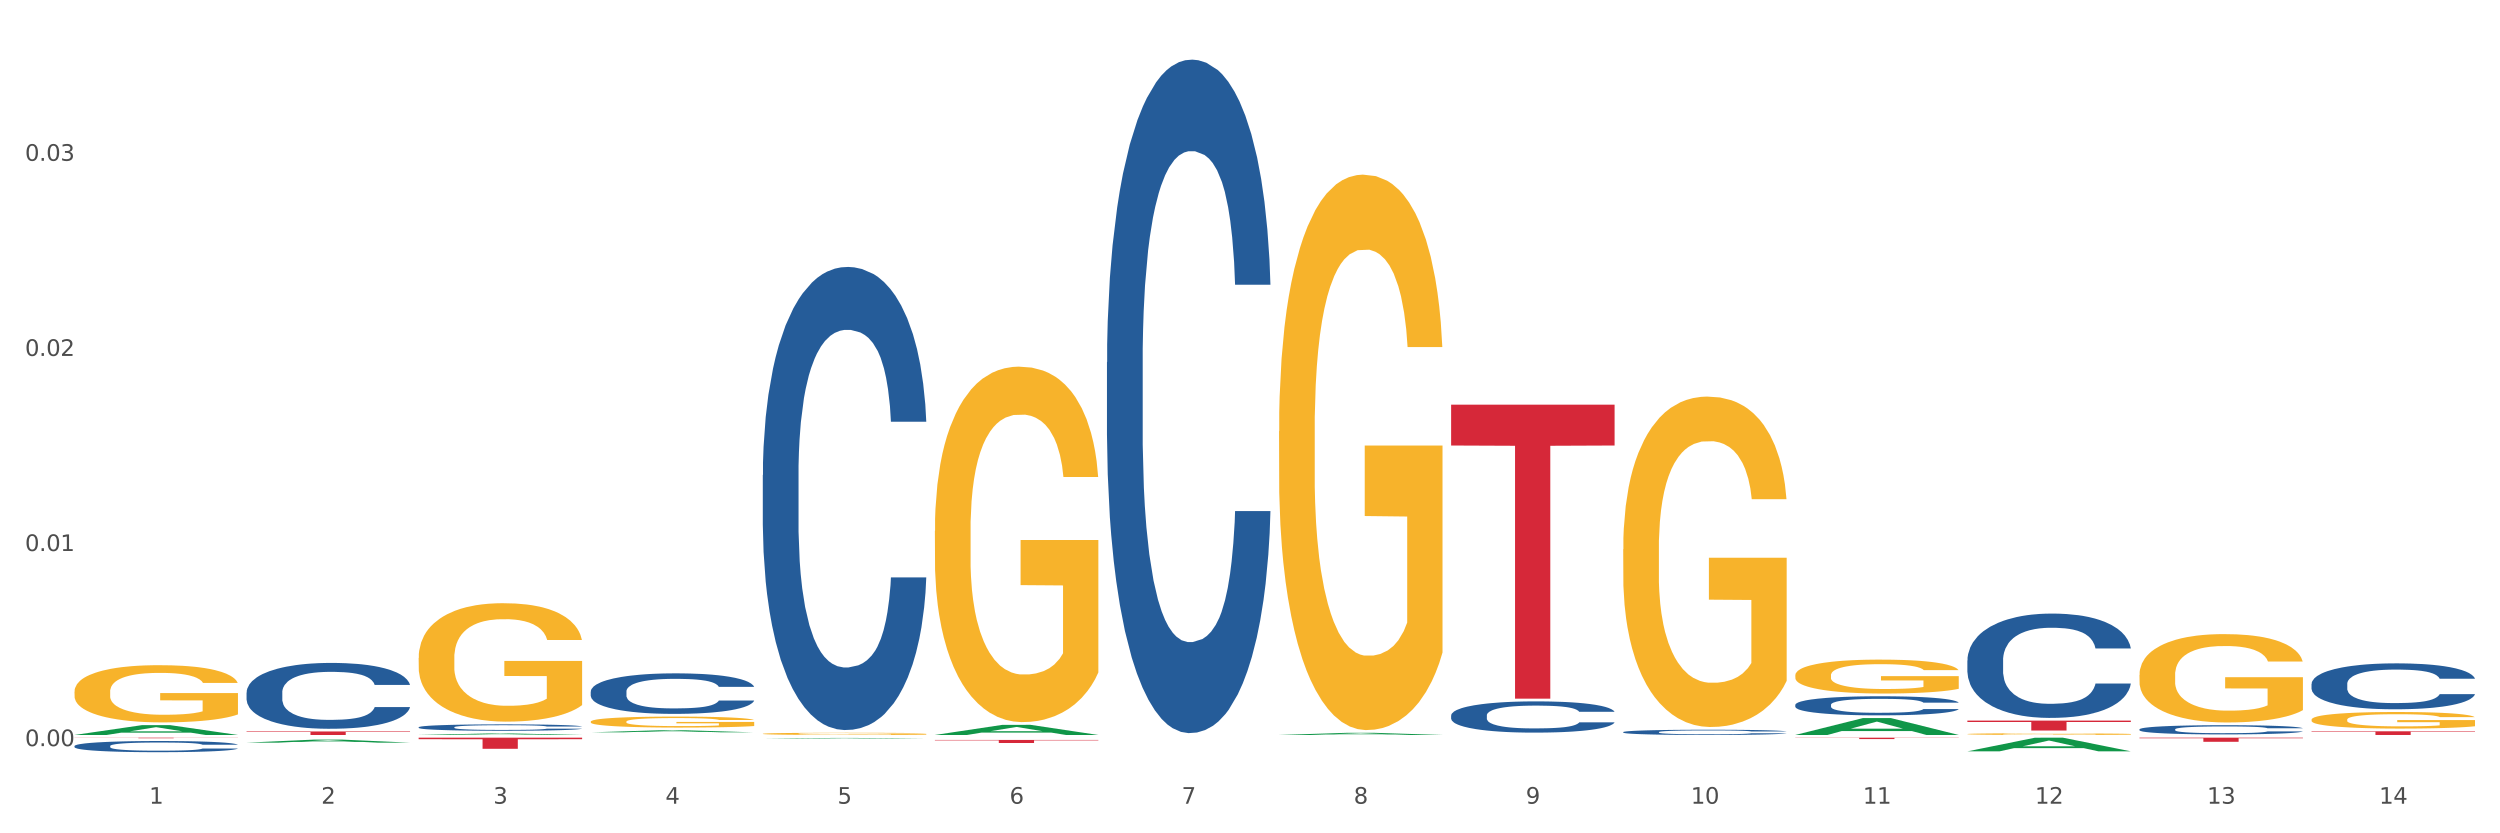 <?xml version="1.0" encoding="utf-8" standalone="no"?>
<!DOCTYPE svg PUBLIC "-//W3C//DTD SVG 1.1//EN"
  "http://www.w3.org/Graphics/SVG/1.1/DTD/svg11.dtd">
<svg xmlns:xlink="http://www.w3.org/1999/xlink" width="1080pt" height="360pt" viewBox="0 0 1080 360" xmlns="http://www.w3.org/2000/svg" version="1.1">
 <rect x="0" y="0" width="1080" height="360" fill="#333333" stroke="none"/>
 <defs>
  <style type="text/css">*{stroke-linejoin: round; stroke-linecap: butt}</style>
 </defs>
 <g id="figure_1">
  <g id="patch_1">
   <path d="M 0 360 
L 1080 360 
L 1080 0 
L 0 0 
z
" style="fill: #ffffff; stroke: #ffffff; stroke-linejoin: miter"/>
  </g>
  <g id="axes_1">
   <g id="matplotlib.axis_1">
    <g id="xtick_1">
     <g id="text_1">
      <!-- 1 -->
      <g style="fill: #4d4d4d" transform="translate(64.432 347.204) scale(0.096 -0.096)">
       <defs>
        <path id="DejaVuSans-31" d="M 794 531 
L 1825 531 
L 1825 4091 
L 703 3866 
L 703 4441 
L 1819 4666 
L 2450 4666 
L 2450 531 
L 3481 531 
L 3481 0 
L 794 0 
L 794 531 
z
" transform="scale(0.016)"/>
       </defs>
       <use xlink:href="#DejaVuSans-31"/>
      </g>
     </g>
    </g>
    <g id="xtick_2">
     <g id="text_2">
      <!-- 2 -->
      <g style="fill: #4d4d4d" transform="translate(138.771 347.204) scale(0.096 -0.096)">
       <defs>
        <path id="DejaVuSans-32" d="M 1228 531 
L 3431 531 
L 3431 0 
L 469 0 
L 469 531 
Q 828 903 1448 1529 
Q 2069 2156 2228 2338 
Q 2531 2678 2651 2914 
Q 2772 3150 2772 3378 
Q 2772 3750 2511 3984 
Q 2250 4219 1831 4219 
Q 1534 4219 1204 4116 
Q 875 4013 500 3803 
L 500 4441 
Q 881 4594 1212 4672 
Q 1544 4750 1819 4750 
Q 2544 4750 2975 4387 
Q 3406 4025 3406 3419 
Q 3406 3131 3298 2873 
Q 3191 2616 2906 2266 
Q 2828 2175 2409 1742 
Q 1991 1309 1228 531 
z
" transform="scale(0.016)"/>
       </defs>
       <use xlink:href="#DejaVuSans-32"/>
      </g>
     </g>
    </g>
    <g id="xtick_3">
     <g id="text_3">
      <!-- 3 -->
      <g style="fill: #4d4d4d" transform="translate(213.109 347.204) scale(0.096 -0.096)">
       <defs>
        <path id="DejaVuSans-33" d="M 2597 2516 
Q 3050 2419 3304 2112 
Q 3559 1806 3559 1356 
Q 3559 666 3084 287 
Q 2609 -91 1734 -91 
Q 1441 -91 1130 -33 
Q 819 25 488 141 
L 488 750 
Q 750 597 1062 519 
Q 1375 441 1716 441 
Q 2309 441 2620 675 
Q 2931 909 2931 1356 
Q 2931 1769 2642 2001 
Q 2353 2234 1838 2234 
L 1294 2234 
L 1294 2753 
L 1863 2753 
Q 2328 2753 2575 2939 
Q 2822 3125 2822 3475 
Q 2822 3834 2567 4026 
Q 2313 4219 1838 4219 
Q 1578 4219 1281 4162 
Q 984 4106 628 3988 
L 628 4550 
Q 988 4650 1302 4700 
Q 1616 4750 1894 4750 
Q 2613 4750 3031 4423 
Q 3450 4097 3450 3541 
Q 3450 3153 3228 2886 
Q 3006 2619 2597 2516 
z
" transform="scale(0.016)"/>
       </defs>
       <use xlink:href="#DejaVuSans-33"/>
      </g>
     </g>
    </g>
    <g id="xtick_4">
     <g id="text_4">
      <!-- 4 -->
      <g style="fill: #4d4d4d" transform="translate(287.448 347.204) scale(0.096 -0.096)">
       <defs>
        <path id="DejaVuSans-34" d="M 2419 4116 
L 825 1625 
L 2419 1625 
L 2419 4116 
z
M 2253 4666 
L 3047 4666 
L 3047 1625 
L 3713 1625 
L 3713 1100 
L 3047 1100 
L 3047 0 
L 2419 0 
L 2419 1100 
L 313 1100 
L 313 1709 
L 2253 4666 
z
" transform="scale(0.016)"/>
       </defs>
       <use xlink:href="#DejaVuSans-34"/>
      </g>
     </g>
    </g>
    <g id="xtick_5">
     <g id="text_5">
      <!-- 5 -->
      <g style="fill: #4d4d4d" transform="translate(361.787 347.204) scale(0.096 -0.096)">
       <defs>
        <path id="DejaVuSans-35" d="M 691 4666 
L 3169 4666 
L 3169 4134 
L 1269 4134 
L 1269 2991 
Q 1406 3038 1543 3061 
Q 1681 3084 1819 3084 
Q 2600 3084 3056 2656 
Q 3513 2228 3513 1497 
Q 3513 744 3044 326 
Q 2575 -91 1722 -91 
Q 1428 -91 1123 -41 
Q 819 9 494 109 
L 494 744 
Q 775 591 1075 516 
Q 1375 441 1709 441 
Q 2250 441 2565 725 
Q 2881 1009 2881 1497 
Q 2881 1984 2565 2268 
Q 2250 2553 1709 2553 
Q 1456 2553 1204 2497 
Q 953 2441 691 2322 
L 691 4666 
z
" transform="scale(0.016)"/>
       </defs>
       <use xlink:href="#DejaVuSans-35"/>
      </g>
     </g>
    </g>
    <g id="xtick_6">
     <g id="text_6">
      <!-- 6 -->
      <g style="fill: #4d4d4d" transform="translate(436.125 347.204) scale(0.096 -0.096)">
       <defs>
        <path id="DejaVuSans-36" d="M 2113 2584 
Q 1688 2584 1439 2293 
Q 1191 2003 1191 1497 
Q 1191 994 1439 701 
Q 1688 409 2113 409 
Q 2538 409 2786 701 
Q 3034 994 3034 1497 
Q 3034 2003 2786 2293 
Q 2538 2584 2113 2584 
z
M 3366 4563 
L 3366 3988 
Q 3128 4100 2886 4159 
Q 2644 4219 2406 4219 
Q 1781 4219 1451 3797 
Q 1122 3375 1075 2522 
Q 1259 2794 1537 2939 
Q 1816 3084 2150 3084 
Q 2853 3084 3261 2657 
Q 3669 2231 3669 1497 
Q 3669 778 3244 343 
Q 2819 -91 2113 -91 
Q 1303 -91 875 529 
Q 447 1150 447 2328 
Q 447 3434 972 4092 
Q 1497 4750 2381 4750 
Q 2619 4750 2861 4703 
Q 3103 4656 3366 4563 
z
" transform="scale(0.016)"/>
       </defs>
       <use xlink:href="#DejaVuSans-36"/>
      </g>
     </g>
    </g>
    <g id="xtick_7">
     <g id="text_7">
      <!-- 7 -->
      <g style="fill: #4d4d4d" transform="translate(510.464 347.204) scale(0.096 -0.096)">
       <defs>
        <path id="DejaVuSans-37" d="M 525 4666 
L 3525 4666 
L 3525 4397 
L 1831 0 
L 1172 0 
L 2766 4134 
L 525 4134 
L 525 4666 
z
" transform="scale(0.016)"/>
       </defs>
       <use xlink:href="#DejaVuSans-37"/>
      </g>
     </g>
    </g>
    <g id="xtick_8">
     <g id="text_8">
      <!-- 8 -->
      <g style="fill: #4d4d4d" transform="translate(584.803 347.204) scale(0.096 -0.096)">
       <defs>
        <path id="DejaVuSans-38" d="M 2034 2216 
Q 1584 2216 1326 1975 
Q 1069 1734 1069 1313 
Q 1069 891 1326 650 
Q 1584 409 2034 409 
Q 2484 409 2743 651 
Q 3003 894 3003 1313 
Q 3003 1734 2745 1975 
Q 2488 2216 2034 2216 
z
M 1403 2484 
Q 997 2584 770 2862 
Q 544 3141 544 3541 
Q 544 4100 942 4425 
Q 1341 4750 2034 4750 
Q 2731 4750 3128 4425 
Q 3525 4100 3525 3541 
Q 3525 3141 3298 2862 
Q 3072 2584 2669 2484 
Q 3125 2378 3379 2068 
Q 3634 1759 3634 1313 
Q 3634 634 3220 271 
Q 2806 -91 2034 -91 
Q 1263 -91 848 271 
Q 434 634 434 1313 
Q 434 1759 690 2068 
Q 947 2378 1403 2484 
z
M 1172 3481 
Q 1172 3119 1398 2916 
Q 1625 2713 2034 2713 
Q 2441 2713 2670 2916 
Q 2900 3119 2900 3481 
Q 2900 3844 2670 4047 
Q 2441 4250 2034 4250 
Q 1625 4250 1398 4047 
Q 1172 3844 1172 3481 
z
" transform="scale(0.016)"/>
       </defs>
       <use xlink:href="#DejaVuSans-38"/>
      </g>
     </g>
    </g>
    <g id="xtick_9">
     <g id="text_9">
      <!-- 9 -->
      <g style="fill: #4d4d4d" transform="translate(659.142 347.204) scale(0.096 -0.096)">
       <defs>
        <path id="DejaVuSans-39" d="M 703 97 
L 703 672 
Q 941 559 1184 500 
Q 1428 441 1663 441 
Q 2288 441 2617 861 
Q 2947 1281 2994 2138 
Q 2813 1869 2534 1725 
Q 2256 1581 1919 1581 
Q 1219 1581 811 2004 
Q 403 2428 403 3163 
Q 403 3881 828 4315 
Q 1253 4750 1959 4750 
Q 2769 4750 3195 4129 
Q 3622 3509 3622 2328 
Q 3622 1225 3098 567 
Q 2575 -91 1691 -91 
Q 1453 -91 1209 -44 
Q 966 3 703 97 
z
M 1959 2075 
Q 2384 2075 2632 2365 
Q 2881 2656 2881 3163 
Q 2881 3666 2632 3958 
Q 2384 4250 1959 4250 
Q 1534 4250 1286 3958 
Q 1038 3666 1038 3163 
Q 1038 2656 1286 2365 
Q 1534 2075 1959 2075 
z
" transform="scale(0.016)"/>
       </defs>
       <use xlink:href="#DejaVuSans-39"/>
      </g>
     </g>
    </g>
    <g id="xtick_10">
     <g id="text_10">
      <!-- 10 -->
      <g style="fill: #4d4d4d" transform="translate(730.426 347.204) scale(0.096 -0.096)">
       <defs>
        <path id="DejaVuSans-30" d="M 2034 4250 
Q 1547 4250 1301 3770 
Q 1056 3291 1056 2328 
Q 1056 1369 1301 889 
Q 1547 409 2034 409 
Q 2525 409 2770 889 
Q 3016 1369 3016 2328 
Q 3016 3291 2770 3770 
Q 2525 4250 2034 4250 
z
M 2034 4750 
Q 2819 4750 3233 4129 
Q 3647 3509 3647 2328 
Q 3647 1150 3233 529 
Q 2819 -91 2034 -91 
Q 1250 -91 836 529 
Q 422 1150 422 2328 
Q 422 3509 836 4129 
Q 1250 4750 2034 4750 
z
" transform="scale(0.016)"/>
       </defs>
       <use xlink:href="#DejaVuSans-31"/>
       <use xlink:href="#DejaVuSans-30" transform="translate(63.623 0)"/>
      </g>
     </g>
    </g>
    <g id="xtick_11">
     <g id="text_11">
      <!-- 11 -->
      <g style="fill: #4d4d4d" transform="translate(804.765 347.204) scale(0.096 -0.096)">
       <use xlink:href="#DejaVuSans-31"/>
       <use xlink:href="#DejaVuSans-31" transform="translate(63.623 0)"/>
      </g>
     </g>
    </g>
    <g id="xtick_12">
     <g id="text_12">
      <!-- 12 -->
      <g style="fill: #4d4d4d" transform="translate(879.104 347.204) scale(0.096 -0.096)">
       <use xlink:href="#DejaVuSans-31"/>
       <use xlink:href="#DejaVuSans-32" transform="translate(63.623 0)"/>
      </g>
     </g>
    </g>
    <g id="xtick_13">
     <g id="text_13">
      <!-- 13 -->
      <g style="fill: #4d4d4d" transform="translate(953.442 347.204) scale(0.096 -0.096)">
       <use xlink:href="#DejaVuSans-31"/>
       <use xlink:href="#DejaVuSans-33" transform="translate(63.623 0)"/>
      </g>
     </g>
    </g>
    <g id="xtick_14">
     <g id="text_14">
      <!-- 14 -->
      <g style="fill: #4d4d4d" transform="translate(1027.781 347.204) scale(0.096 -0.096)">
       <use xlink:href="#DejaVuSans-31"/>
       <use xlink:href="#DejaVuSans-34" transform="translate(63.623 0)"/>
      </g>
     </g>
    </g>
    <g id="xtick_15"/>
    <g id="xtick_16"/>
    <g id="xtick_17"/>
    <g id="xtick_18"/>
    <g id="xtick_19"/>
    <g id="xtick_20"/>
    <g id="xtick_21"/>
    <g id="xtick_22"/>
    <g id="xtick_23"/>
    <g id="xtick_24"/>
    <g id="xtick_25"/>
    <g id="xtick_26"/>
    <g id="xtick_27"/>
   </g>
   <g id="matplotlib.axis_2">
    <g id="ytick_1">
     <g id="text_15">
      <!-- 0.00 -->
      <g style="fill: #4d4d4d" transform="translate(10.8 322.328) scale(0.096 -0.096)">
       <defs>
        <path id="DejaVuSans-2e" d="M 684 794 
L 1344 794 
L 1344 0 
L 684 0 
L 684 794 
z
" transform="scale(0.016)"/>
       </defs>
       <use xlink:href="#DejaVuSans-30"/>
       <use xlink:href="#DejaVuSans-2e" transform="translate(63.623 0)"/>
       <use xlink:href="#DejaVuSans-30" transform="translate(95.41 0)"/>
       <use xlink:href="#DejaVuSans-30" transform="translate(159.033 0)"/>
      </g>
     </g>
    </g>
    <g id="ytick_2">
     <g id="text_16">
      <!-- 0.01 -->
      <g style="fill: #4d4d4d" transform="translate(10.8 238.041) scale(0.096 -0.096)">
       <use xlink:href="#DejaVuSans-30"/>
       <use xlink:href="#DejaVuSans-2e" transform="translate(63.623 0)"/>
       <use xlink:href="#DejaVuSans-30" transform="translate(95.41 0)"/>
       <use xlink:href="#DejaVuSans-31" transform="translate(159.033 0)"/>
      </g>
     </g>
    </g>
    <g id="ytick_3">
     <g id="text_17">
      <!-- 0.02 -->
      <g style="fill: #4d4d4d" transform="translate(10.8 153.753) scale(0.096 -0.096)">
       <use xlink:href="#DejaVuSans-30"/>
       <use xlink:href="#DejaVuSans-2e" transform="translate(63.623 0)"/>
       <use xlink:href="#DejaVuSans-30" transform="translate(95.41 0)"/>
       <use xlink:href="#DejaVuSans-32" transform="translate(159.033 0)"/>
      </g>
     </g>
    </g>
    <g id="ytick_4">
     <g id="text_18">
      <!-- 0.03 -->
      <g style="fill: #4d4d4d" transform="translate(10.8 69.466) scale(0.096 -0.096)">
       <use xlink:href="#DejaVuSans-30"/>
       <use xlink:href="#DejaVuSans-2e" transform="translate(63.623 0)"/>
       <use xlink:href="#DejaVuSans-30" transform="translate(95.41 0)"/>
       <use xlink:href="#DejaVuSans-33" transform="translate(159.033 0)"/>
      </g>
     </g>
    </g>
    <g id="ytick_5"/>
    <g id="ytick_6"/>
    <g id="ytick_7"/>
    <g id="ytick_8"/>
   </g>
   <g id="PolyCollection_1">
    <path d="M 32.175 317.502 
L 32.248 317.498 
L 61.37 313.254 
L 73.456 313.25 
L 102.797 317.51 
L 88.818 317.51 
L 82.484 316.518 
L 52.415 316.518 
L 52.197 316.534 
L 46.081 317.51 
L 32.175 317.51 
L 32.175 317.502 
L 56.201 315.926 
L 78.698 315.922 
L 67.559 314.158 
L 67.413 314.15 
L 67.267 314.162 
L 56.128 315.922 
L 56.201 315.926 
L 32.175 317.502 
z
" clip-path="url(#p62c30fa5ab)" style="fill: #109648"/>
    <path d="M 924.24 318.681 
L 994.861 318.681 
L 994.861 318.929 
L 967.081 318.931 
L 967.081 320.464 
L 951.852 320.464 
L 951.852 318.931 
L 924.24 318.929 
L 924.24 318.683 
L 924.24 318.681 
z
" clip-path="url(#p62c30fa5ab)" style="fill: #d62839"/>
    <path d="M 849.901 311.31 
L 920.523 311.31 
L 920.523 311.905 
L 892.742 311.909 
L 892.742 315.59 
L 877.514 315.59 
L 877.514 311.909 
L 849.901 311.905 
L 849.901 311.314 
L 849.901 311.31 
z
" clip-path="url(#p62c30fa5ab)" style="fill: #d62839"/>
    <path d="M 775.562 318.681 
L 846.184 318.681 
L 846.184 318.764 
L 818.404 318.764 
L 818.404 319.276 
L 803.175 319.276 
L 803.175 318.764 
L 775.562 318.764 
L 775.562 318.682 
L 775.562 318.681 
z
" clip-path="url(#p62c30fa5ab)" style="fill: #d62839"/>
    <path d="M 626.885 174.811 
L 697.506 174.811 
L 697.506 192.461 
L 669.726 192.581 
L 669.726 301.823 
L 654.497 301.823 
L 654.497 192.581 
L 626.885 192.461 
L 626.885 174.93 
L 626.885 174.811 
z
" clip-path="url(#p62c30fa5ab)" style="fill: #d62839"/>
    <path d="M 403.869 319.657 
L 474.49 319.657 
L 474.49 319.84 
L 446.71 319.842 
L 446.71 320.978 
L 431.481 320.978 
L 431.481 319.842 
L 403.869 319.84 
L 403.869 319.658 
L 403.869 319.657 
z
" clip-path="url(#p62c30fa5ab)" style="fill: #d62839"/>
    <path d="M 180.852 318.681 
L 251.474 318.681 
L 251.474 319.347 
L 223.694 319.351 
L 223.694 323.47 
L 208.465 323.47 
L 208.465 319.351 
L 180.852 319.347 
L 180.852 318.686 
L 180.852 318.681 
z
" clip-path="url(#p62c30fa5ab)" style="fill: #d62839"/>
    <path d="M 106.514 316.005 
L 177.135 316.005 
L 177.135 316.214 
L 149.355 316.215 
L 149.355 317.51 
L 134.126 317.51 
L 134.126 316.215 
L 106.514 316.214 
L 106.514 316.006 
L 106.514 316.005 
z
" clip-path="url(#p62c30fa5ab)" style="fill: #d62839"/>
    <path d="M 32.175 318.681 
L 102.797 318.681 
L 102.797 318.718 
L 75.017 318.718 
L 75.017 318.943 
L 59.788 318.943 
L 59.788 318.718 
L 32.175 318.718 
L 32.175 318.681 
L 32.175 318.681 
z
" clip-path="url(#p62c30fa5ab)" style="fill: #d62839"/>
    <path d="M 32.175 322.287 
L 32.258 322.283 
L 32.258 322.159 
L 32.509 321.991 
L 33.427 321.682 
L 34.596 321.448 
L 36.599 321.174 
L 37.684 321.06 
L 39.104 320.932 
L 42.025 320.724 
L 45.364 320.547 
L 47.702 320.45 
L 49.455 320.388 
L 53.378 320.278 
L 55.632 320.23 
L 57.969 320.19 
L 59.973 320.163 
L 63.312 320.132 
L 65.983 320.119 
L 69.072 320.115 
L 71.66 320.119 
L 75.082 320.137 
L 80.091 320.19 
L 82.011 320.221 
L 84.599 320.274 
L 87.27 320.344 
L 89.44 320.415 
L 91.945 320.517 
L 94.533 320.649 
L 97.037 320.817 
L 98.79 320.971 
L 100.209 321.135 
L 101.461 321.333 
L 102.379 321.55 
L 102.797 321.731 
L 87.52 321.731 
L 87.103 321.567 
L 86.268 321.391 
L 85.434 321.272 
L 84.515 321.174 
L 83.096 321.064 
L 81.844 320.993 
L 79.757 320.909 
L 77.837 320.857 
L 76.251 320.826 
L 74.331 320.799 
L 70.241 320.773 
L 67.319 320.773 
L 65.482 320.781 
L 63.229 320.804 
L 61.309 320.834 
L 59.055 320.887 
L 57.302 320.945 
L 55.549 321.02 
L 54.547 321.073 
L 53.044 321.17 
L 52.043 321.249 
L 50.707 321.386 
L 49.956 321.483 
L 48.62 321.735 
L 48.036 321.921 
L 47.785 322.049 
L 47.618 322.19 
L 47.618 322.879 
L 48.119 323.188 
L 48.537 323.32 
L 49.204 323.47 
L 50.457 323.665 
L 52.293 323.855 
L 54.213 323.991 
L 55.799 324.075 
L 57.302 324.137 
L 58.804 324.186 
L 60.641 324.23 
L 62.143 324.256 
L 64.397 324.283 
L 67.069 324.296 
L 69.155 324.296 
L 73.413 324.274 
L 75.333 324.252 
L 77.169 324.221 
L 79.173 324.172 
L 80.759 324.119 
L 81.677 324.08 
L 83.18 323.996 
L 84.348 323.907 
L 85.35 323.806 
L 86.018 323.718 
L 86.769 323.585 
L 87.353 323.435 
L 87.52 323.356 
L 102.797 323.356 
L 102.463 323.515 
L 101.879 323.669 
L 100.71 323.877 
L 99.792 323.996 
L 98.372 324.142 
L 96.87 324.265 
L 94.783 324.402 
L 92.863 324.504 
L 90.86 324.592 
L 88.689 324.671 
L 84.766 324.782 
L 83.347 324.813 
L 80.341 324.866 
L 78.004 324.897 
L 74.581 324.927 
L 71.075 324.945 
L 67.402 324.95 
L 64.147 324.941 
L 60.557 324.914 
L 58.303 324.888 
L 55.799 324.848 
L 52.877 324.786 
L 50.123 324.711 
L 47.535 324.623 
L 45.114 324.521 
L 42.86 324.406 
L 39.938 324.217 
L 37.768 324.031 
L 36.182 323.859 
L 35.097 323.713 
L 34.011 323.528 
L 33.427 323.4 
L 32.509 323.091 
L 32.175 322.804 
L 32.175 322.287 
z
" clip-path="url(#p62c30fa5ab)" style="fill: #255c99"/>
    <path d="M 106.514 299.164 
L 106.597 299.138 
L 106.597 298.411 
L 106.848 297.423 
L 107.766 295.605 
L 108.935 294.227 
L 110.938 292.616 
L 112.023 291.941 
L 113.442 291.187 
L 116.364 289.966 
L 119.703 288.927 
L 122.04 288.355 
L 123.794 287.991 
L 127.717 287.341 
L 129.971 287.056 
L 132.308 286.822 
L 134.312 286.666 
L 137.651 286.484 
L 140.322 286.406 
L 143.411 286.38 
L 145.998 286.406 
L 149.421 286.51 
L 154.43 286.822 
L 156.35 287.004 
L 158.937 287.315 
L 161.609 287.731 
L 163.779 288.147 
L 166.283 288.745 
L 168.871 289.524 
L 171.376 290.512 
L 173.129 291.421 
L 174.548 292.382 
L 175.8 293.552 
L 176.718 294.825 
L 177.135 295.89 
L 161.859 295.89 
L 161.442 294.929 
L 160.607 293.89 
L 159.772 293.188 
L 158.854 292.616 
L 157.435 291.967 
L 156.183 291.551 
L 154.096 291.057 
L 152.176 290.745 
L 150.59 290.564 
L 148.67 290.408 
L 144.579 290.252 
L 141.658 290.252 
L 139.821 290.304 
L 137.567 290.434 
L 135.647 290.616 
L 133.393 290.927 
L 131.64 291.265 
L 129.887 291.707 
L 128.886 292.019 
L 127.383 292.59 
L 126.381 293.058 
L 125.046 293.864 
L 124.294 294.435 
L 122.959 295.916 
L 122.374 297.008 
L 122.124 297.761 
L 121.957 298.593 
L 121.957 302.646 
L 122.458 304.465 
L 122.875 305.245 
L 123.543 306.128 
L 124.795 307.272 
L 126.632 308.389 
L 128.552 309.194 
L 130.138 309.688 
L 131.64 310.052 
L 133.143 310.338 
L 134.979 310.598 
L 136.482 310.753 
L 138.736 310.909 
L 141.407 310.987 
L 143.494 310.987 
L 147.751 310.857 
L 149.671 310.728 
L 151.508 310.546 
L 153.511 310.26 
L 155.097 309.948 
L 156.016 309.714 
L 157.518 309.22 
L 158.687 308.701 
L 159.689 308.103 
L 160.357 307.583 
L 161.108 306.804 
L 161.692 305.92 
L 161.859 305.453 
L 177.135 305.453 
L 176.802 306.388 
L 176.217 307.298 
L 175.049 308.519 
L 174.13 309.22 
L 172.711 310.078 
L 171.209 310.805 
L 169.122 311.611 
L 167.202 312.209 
L 165.198 312.728 
L 163.028 313.196 
L 159.104 313.846 
L 157.685 314.028 
L 154.68 314.339 
L 152.343 314.521 
L 148.92 314.703 
L 145.414 314.807 
L 141.741 314.833 
L 138.486 314.781 
L 134.896 314.625 
L 132.642 314.469 
L 130.138 314.235 
L 127.216 313.872 
L 124.461 313.43 
L 121.874 312.91 
L 119.453 312.313 
L 117.199 311.637 
L 114.277 310.52 
L 112.107 309.428 
L 110.521 308.415 
L 109.435 307.557 
L 108.35 306.466 
L 107.766 305.712 
L 106.848 303.894 
L 106.514 302.205 
L 106.514 299.164 
z
" clip-path="url(#p62c30fa5ab)" style="fill: #255c99"/>
    <path d="M 180.852 314.169 
L 180.936 314.166 
L 180.936 314.095 
L 181.186 313.999 
L 182.105 313.821 
L 183.273 313.687 
L 185.277 313.529 
L 186.362 313.464 
L 187.781 313.39 
L 190.703 313.271 
L 194.042 313.169 
L 196.379 313.114 
L 198.132 313.078 
L 202.056 313.015 
L 204.31 312.987 
L 206.647 312.964 
L 208.65 312.949 
L 211.989 312.931 
L 214.661 312.923 
L 217.749 312.921 
L 220.337 312.923 
L 223.76 312.933 
L 228.768 312.964 
L 230.688 312.982 
L 233.276 313.012 
L 235.947 313.053 
L 238.118 313.093 
L 240.622 313.152 
L 243.21 313.228 
L 245.714 313.324 
L 247.467 313.413 
L 248.886 313.507 
L 250.139 313.621 
L 251.057 313.745 
L 251.474 313.849 
L 236.198 313.849 
L 235.78 313.755 
L 234.946 313.654 
L 234.111 313.585 
L 233.193 313.529 
L 231.774 313.466 
L 230.521 313.426 
L 228.434 313.377 
L 226.514 313.347 
L 224.928 313.329 
L 223.008 313.314 
L 218.918 313.299 
L 215.996 313.299 
L 214.16 313.304 
L 211.906 313.316 
L 209.986 313.334 
L 207.732 313.365 
L 205.979 313.398 
L 204.226 313.441 
L 203.224 313.471 
L 201.722 313.527 
L 200.72 313.573 
L 199.384 313.651 
L 198.633 313.707 
L 197.297 313.852 
L 196.713 313.958 
L 196.463 314.032 
L 196.296 314.113 
L 196.296 314.508 
L 196.797 314.686 
L 197.214 314.762 
L 197.882 314.848 
L 199.134 314.96 
L 200.97 315.069 
L 202.89 315.148 
L 204.476 315.196 
L 205.979 315.231 
L 207.482 315.259 
L 209.318 315.284 
L 210.821 315.3 
L 213.075 315.315 
L 215.746 315.323 
L 217.833 315.323 
L 222.09 315.31 
L 224.01 315.297 
L 225.847 315.279 
L 227.85 315.252 
L 229.436 315.221 
L 230.354 315.198 
L 231.857 315.15 
L 233.026 315.099 
L 234.027 315.041 
L 234.695 314.99 
L 235.447 314.914 
L 236.031 314.828 
L 236.198 314.782 
L 251.474 314.782 
L 251.14 314.874 
L 250.556 314.962 
L 249.387 315.082 
L 248.469 315.15 
L 247.05 315.234 
L 245.547 315.305 
L 243.46 315.383 
L 241.54 315.442 
L 239.537 315.492 
L 237.367 315.538 
L 233.443 315.602 
L 232.024 315.619 
L 229.019 315.65 
L 226.681 315.667 
L 223.259 315.685 
L 219.753 315.695 
L 216.08 315.698 
L 212.824 315.693 
L 209.235 315.678 
L 206.981 315.662 
L 204.476 315.64 
L 201.555 315.604 
L 198.8 315.561 
L 196.212 315.51 
L 193.791 315.452 
L 191.538 315.386 
L 188.616 315.277 
L 186.445 315.17 
L 184.859 315.071 
L 183.774 314.988 
L 182.689 314.881 
L 182.105 314.808 
L 181.186 314.63 
L 180.852 314.465 
L 180.852 314.169 
z
" clip-path="url(#p62c30fa5ab)" style="fill: #255c99"/>
    <path d="M 255.191 298.753 
L 255.275 298.737 
L 255.275 298.289 
L 255.525 297.681 
L 256.443 296.562 
L 257.612 295.714 
L 259.615 294.723 
L 260.701 294.307 
L 262.12 293.843 
L 265.041 293.092 
L 268.381 292.452 
L 270.718 292.1 
L 272.471 291.876 
L 276.394 291.477 
L 278.648 291.301 
L 280.986 291.157 
L 282.989 291.061 
L 286.328 290.949 
L 288.999 290.901 
L 292.088 290.885 
L 294.676 290.901 
L 298.098 290.965 
L 303.107 291.157 
L 305.027 291.269 
L 307.615 291.461 
L 310.286 291.716 
L 312.457 291.972 
L 314.961 292.34 
L 317.549 292.82 
L 320.053 293.428 
L 321.806 293.987 
L 323.225 294.579 
L 324.477 295.299 
L 325.396 296.082 
L 325.813 296.738 
L 310.537 296.738 
L 310.119 296.146 
L 309.284 295.507 
L 308.45 295.075 
L 307.531 294.723 
L 306.112 294.323 
L 304.86 294.067 
L 302.773 293.763 
L 300.853 293.571 
L 299.267 293.46 
L 297.347 293.364 
L 293.257 293.268 
L 290.335 293.268 
L 288.499 293.3 
L 286.245 293.38 
L 284.325 293.492 
L 282.071 293.683 
L 280.318 293.891 
L 278.565 294.163 
L 277.563 294.355 
L 276.06 294.707 
L 275.059 294.995 
L 273.723 295.491 
L 272.972 295.842 
L 271.636 296.754 
L 271.052 297.426 
L 270.801 297.889 
L 270.634 298.401 
L 270.634 300.896 
L 271.135 302.015 
L 271.553 302.495 
L 272.22 303.039 
L 273.473 303.742 
L 275.309 304.43 
L 277.229 304.926 
L 278.815 305.23 
L 280.318 305.454 
L 281.82 305.63 
L 283.657 305.789 
L 285.159 305.885 
L 287.413 305.981 
L 290.085 306.029 
L 292.172 306.029 
L 296.429 305.949 
L 298.349 305.869 
L 300.185 305.757 
L 302.189 305.582 
L 303.775 305.39 
L 304.693 305.246 
L 306.196 304.942 
L 307.364 304.622 
L 308.366 304.254 
L 309.034 303.934 
L 309.785 303.455 
L 310.37 302.911 
L 310.537 302.623 
L 325.813 302.623 
L 325.479 303.199 
L 324.895 303.758 
L 323.726 304.51 
L 322.808 304.942 
L 321.389 305.47 
L 319.886 305.917 
L 317.799 306.413 
L 315.879 306.781 
L 313.876 307.101 
L 311.705 307.389 
L 307.782 307.788 
L 306.363 307.9 
L 303.358 308.092 
L 301.02 308.204 
L 297.598 308.316 
L 294.092 308.38 
L 290.419 308.396 
L 287.163 308.364 
L 283.573 308.268 
L 281.32 308.172 
L 278.815 308.028 
L 275.893 307.804 
L 273.139 307.533 
L 270.551 307.213 
L 268.13 306.845 
L 265.876 306.429 
L 262.955 305.741 
L 260.784 305.07 
L 259.198 304.446 
L 258.113 303.918 
L 257.028 303.247 
L 256.443 302.783 
L 255.525 301.663 
L 255.191 300.624 
L 255.191 298.753 
z
" clip-path="url(#p62c30fa5ab)" style="fill: #255c99"/>
    <path d="M 329.53 205.209 
L 329.613 205.026 
L 329.613 199.91 
L 329.864 192.967 
L 330.782 180.177 
L 331.951 170.494 
L 333.954 159.165 
L 335.039 154.415 
L 336.458 149.116 
L 339.38 140.529 
L 342.719 133.22 
L 345.057 129.201 
L 346.81 126.643 
L 350.733 122.075 
L 352.987 120.065 
L 355.324 118.421 
L 357.328 117.325 
L 360.667 116.046 
L 363.338 115.497 
L 366.427 115.315 
L 369.015 115.497 
L 372.437 116.228 
L 377.446 118.421 
L 379.366 119.7 
L 381.954 121.892 
L 384.625 124.816 
L 386.795 127.739 
L 389.3 131.941 
L 391.887 137.423 
L 394.392 144.366 
L 396.145 150.761 
L 397.564 157.521 
L 398.816 165.743 
L 399.734 174.696 
L 400.152 182.187 
L 384.875 182.187 
L 384.458 175.427 
L 383.623 168.118 
L 382.788 163.185 
L 381.87 159.165 
L 380.451 154.598 
L 379.199 151.674 
L 377.112 148.203 
L 375.192 146.01 
L 373.606 144.731 
L 371.686 143.635 
L 367.595 142.539 
L 364.674 142.539 
L 362.837 142.904 
L 360.583 143.818 
L 358.663 145.097 
L 356.41 147.289 
L 354.656 149.664 
L 352.903 152.771 
L 351.902 154.963 
L 350.399 158.983 
L 349.397 162.272 
L 348.062 167.936 
L 347.31 171.955 
L 345.975 182.37 
L 345.391 190.044 
L 345.14 195.342 
L 344.973 201.189 
L 344.973 229.692 
L 345.474 242.482 
L 345.891 247.963 
L 346.559 254.175 
L 347.811 262.215 
L 349.648 270.071 
L 351.568 275.735 
L 353.154 279.207 
L 354.656 281.765 
L 356.159 283.775 
L 357.996 285.602 
L 359.498 286.698 
L 361.752 287.794 
L 364.423 288.342 
L 366.51 288.342 
L 370.768 287.429 
L 372.688 286.515 
L 374.524 285.236 
L 376.528 283.226 
L 378.114 281.034 
L 379.032 279.389 
L 380.534 275.918 
L 381.703 272.264 
L 382.705 268.061 
L 383.373 264.407 
L 384.124 258.926 
L 384.708 252.714 
L 384.875 249.425 
L 400.152 249.425 
L 399.818 256.002 
L 399.233 262.397 
L 398.065 270.985 
L 397.146 275.918 
L 395.727 281.947 
L 394.225 287.063 
L 392.138 292.727 
L 390.218 296.93 
L 388.214 300.584 
L 386.044 303.873 
L 382.121 308.441 
L 380.701 309.72 
L 377.696 311.912 
L 375.359 313.191 
L 371.936 314.47 
L 368.43 315.201 
L 364.757 315.384 
L 361.502 315.018 
L 357.912 313.922 
L 355.658 312.826 
L 353.154 311.181 
L 350.232 308.623 
L 347.477 305.517 
L 344.89 301.863 
L 342.469 297.661 
L 340.215 292.91 
L 337.293 285.054 
L 335.123 277.38 
L 333.537 270.254 
L 332.452 264.224 
L 331.366 256.551 
L 330.782 251.252 
L 329.864 238.462 
L 329.53 226.586 
L 329.53 205.209 
z
" clip-path="url(#p62c30fa5ab)" style="fill: #255c99"/>
    <path d="M 32.175 298.782 
L 32.258 298.76 
L 32.258 297.947 
L 32.425 297.247 
L 33.259 295.554 
L 34.51 294.155 
L 35.427 293.41 
L 36.344 292.8 
L 37.428 292.191 
L 38.762 291.559 
L 41.18 290.633 
L 42.681 290.159 
L 44.515 289.663 
L 47.85 288.94 
L 50.268 288.534 
L 52.77 288.195 
L 56.855 287.789 
L 59.523 287.608 
L 62.358 287.473 
L 65.777 287.383 
L 68.361 287.36 
L 74.031 287.428 
L 78.867 287.631 
L 81.202 287.789 
L 84.203 288.06 
L 85.788 288.24 
L 88.372 288.602 
L 91.04 289.076 
L 92.875 289.482 
L 95.626 290.25 
L 97.711 291.017 
L 99.628 291.965 
L 100.629 292.62 
L 101.379 293.229 
L 102.046 293.929 
L 102.713 295.035 
L 87.705 295.035 
L 87.122 294.245 
L 86.204 293.5 
L 84.87 292.778 
L 83.703 292.326 
L 81.702 291.762 
L 79.868 291.401 
L 77.95 291.13 
L 75.615 290.904 
L 73.781 290.791 
L 71.196 290.701 
L 66.11 290.724 
L 62.692 290.904 
L 60.357 291.13 
L 58.856 291.333 
L 57.522 291.559 
L 56.021 291.875 
L 54.27 292.349 
L 53.02 292.778 
L 51.769 293.32 
L 50.768 293.861 
L 49.851 294.493 
L 49.101 295.171 
L 48.517 295.87 
L 48.017 296.728 
L 47.6 298.15 
L 47.6 301.243 
L 47.767 301.943 
L 48.184 302.868 
L 48.684 303.568 
L 49.518 304.403 
L 50.268 304.968 
L 51.686 305.78 
L 53.27 306.458 
L 54.52 306.886 
L 55.771 307.248 
L 57.939 307.744 
L 60.357 308.151 
L 62.441 308.399 
L 65.276 308.625 
L 67.194 308.715 
L 68.862 308.76 
L 72.947 308.76 
L 75.865 308.692 
L 79.117 308.534 
L 81.619 308.331 
L 83.703 308.083 
L 86.038 307.677 
L 87.538 307.293 
L 87.538 302.575 
L 69.195 302.552 
L 69.195 299.415 
L 102.797 299.415 
L 102.797 308.625 
L 101.379 309.099 
L 99.795 309.528 
L 98.128 309.911 
L 95.626 310.385 
L 92.625 310.837 
L 89.956 311.153 
L 87.122 311.424 
L 83.786 311.672 
L 79.451 311.898 
L 76.783 311.988 
L 73.447 312.056 
L 69.529 312.078 
L 66.11 312.033 
L 62.775 311.92 
L 59.273 311.717 
L 55.855 311.424 
L 53.27 311.13 
L 50.685 310.769 
L 47.934 310.295 
L 45.766 309.844 
L 44.098 309.437 
L 42.264 308.918 
L 40.263 308.241 
L 38.762 307.631 
L 37.428 306.999 
L 36.01 306.187 
L 35.01 305.487 
L 34.009 304.607 
L 33.426 303.952 
L 32.759 302.936 
L 32.258 301.514 
L 32.175 298.782 
z
" clip-path="url(#p62c30fa5ab)" style="fill: #f7b32b"/>
    <path d="M 478.207 156.489 
L 478.291 156.223 
L 478.291 148.783 
L 478.541 138.686 
L 479.459 120.086 
L 480.628 106.004 
L 482.632 89.53 
L 483.717 82.621 
L 485.136 74.916 
L 488.058 62.427 
L 491.397 51.799 
L 493.734 45.953 
L 495.487 42.233 
L 499.41 35.591 
L 501.664 32.668 
L 504.002 30.277 
L 506.005 28.682 
L 509.344 26.822 
L 512.016 26.025 
L 515.104 25.759 
L 517.692 26.025 
L 521.115 27.088 
L 526.123 30.277 
L 528.043 32.137 
L 530.631 35.325 
L 533.302 39.576 
L 535.473 43.828 
L 537.977 49.939 
L 540.565 57.91 
L 543.069 68.007 
L 544.822 77.307 
L 546.241 87.138 
L 547.493 99.095 
L 548.412 112.115 
L 548.829 123.009 
L 533.553 123.009 
L 533.135 113.178 
L 532.301 102.55 
L 531.466 95.375 
L 530.548 89.53 
L 529.128 82.887 
L 527.876 78.636 
L 525.789 73.587 
L 523.869 70.399 
L 522.283 68.539 
L 520.363 66.944 
L 516.273 65.35 
L 513.351 65.35 
L 511.515 65.882 
L 509.261 67.21 
L 507.341 69.07 
L 505.087 72.259 
L 503.334 75.713 
L 501.581 80.23 
L 500.579 83.418 
L 499.077 89.264 
L 498.075 94.047 
L 496.739 102.284 
L 495.988 108.129 
L 494.652 123.275 
L 494.068 134.435 
L 493.818 142.14 
L 493.651 150.643 
L 493.651 192.094 
L 494.151 210.693 
L 494.569 218.665 
L 495.237 227.699 
L 496.489 239.39 
L 498.325 250.816 
L 500.245 259.053 
L 501.831 264.101 
L 503.334 267.821 
L 504.837 270.744 
L 506.673 273.401 
L 508.176 274.995 
L 510.429 276.589 
L 513.101 277.387 
L 515.188 277.387 
L 519.445 276.058 
L 521.365 274.729 
L 523.202 272.869 
L 525.205 269.947 
L 526.791 266.758 
L 527.709 264.367 
L 529.212 259.318 
L 530.381 254.004 
L 531.382 247.893 
L 532.05 242.579 
L 532.801 234.607 
L 533.386 225.573 
L 533.553 220.79 
L 548.829 220.79 
L 548.495 230.356 
L 547.911 239.656 
L 546.742 252.144 
L 545.824 259.318 
L 544.405 268.087 
L 542.902 275.527 
L 540.815 283.764 
L 538.895 289.875 
L 536.892 295.189 
L 534.721 299.972 
L 530.798 306.615 
L 529.379 308.475 
L 526.374 311.663 
L 524.036 313.523 
L 520.614 315.383 
L 517.108 316.446 
L 513.435 316.712 
L 510.179 316.18 
L 506.59 314.586 
L 504.336 312.992 
L 501.831 310.6 
L 498.91 306.88 
L 496.155 302.363 
L 493.567 297.049 
L 491.146 290.938 
L 488.892 284.029 
L 485.971 272.604 
L 483.8 261.444 
L 482.214 251.081 
L 481.129 242.313 
L 480.044 231.153 
L 479.459 223.447 
L 478.541 204.848 
L 478.207 187.577 
L 478.207 156.489 
z
" clip-path="url(#p62c30fa5ab)" style="fill: #255c99"/>
    <path d="M 998.578 295.484 
L 998.662 295.466 
L 998.662 294.959 
L 998.912 294.27 
L 999.83 293.002 
L 1000.999 292.041 
L 1003.003 290.918 
L 1004.088 290.446 
L 1005.507 289.921 
L 1008.429 289.069 
L 1011.768 288.344 
L 1014.105 287.946 
L 1015.858 287.692 
L 1019.781 287.239 
L 1022.035 287.039 
L 1024.373 286.876 
L 1026.376 286.768 
L 1029.715 286.641 
L 1032.387 286.586 
L 1035.475 286.568 
L 1038.063 286.586 
L 1041.486 286.659 
L 1046.494 286.876 
L 1048.414 287.003 
L 1051.002 287.221 
L 1053.673 287.511 
L 1055.844 287.801 
L 1058.348 288.217 
L 1060.936 288.761 
L 1063.44 289.45 
L 1065.193 290.084 
L 1066.612 290.755 
L 1067.864 291.57 
L 1068.783 292.458 
L 1069.2 293.201 
L 1053.924 293.201 
L 1053.506 292.531 
L 1052.671 291.806 
L 1051.837 291.316 
L 1050.918 290.918 
L 1049.499 290.465 
L 1048.247 290.175 
L 1046.16 289.83 
L 1044.24 289.613 
L 1042.654 289.486 
L 1040.734 289.377 
L 1036.644 289.268 
L 1033.722 289.268 
L 1031.886 289.305 
L 1029.632 289.395 
L 1027.712 289.522 
L 1025.458 289.74 
L 1023.705 289.975 
L 1021.952 290.283 
L 1020.95 290.501 
L 1019.448 290.899 
L 1018.446 291.226 
L 1017.11 291.787 
L 1016.359 292.186 
L 1015.023 293.219 
L 1014.439 293.98 
L 1014.188 294.506 
L 1014.022 295.086 
L 1014.022 297.913 
L 1014.522 299.181 
L 1014.94 299.725 
L 1015.608 300.341 
L 1016.86 301.139 
L 1018.696 301.918 
L 1020.616 302.48 
L 1022.202 302.824 
L 1023.705 303.078 
L 1025.207 303.277 
L 1027.044 303.458 
L 1028.547 303.567 
L 1030.8 303.676 
L 1033.472 303.73 
L 1035.559 303.73 
L 1039.816 303.64 
L 1041.736 303.549 
L 1043.572 303.422 
L 1045.576 303.223 
L 1047.162 303.005 
L 1048.08 302.842 
L 1049.583 302.498 
L 1050.752 302.135 
L 1051.753 301.719 
L 1052.421 301.356 
L 1053.172 300.813 
L 1053.757 300.196 
L 1053.924 299.87 
L 1069.2 299.87 
L 1068.866 300.523 
L 1068.282 301.157 
L 1067.113 302.009 
L 1066.195 302.498 
L 1064.776 303.096 
L 1063.273 303.603 
L 1061.186 304.165 
L 1059.266 304.582 
L 1057.263 304.944 
L 1055.092 305.271 
L 1051.169 305.724 
L 1049.75 305.851 
L 1046.745 306.068 
L 1044.407 306.195 
L 1040.985 306.322 
L 1037.479 306.394 
L 1033.806 306.412 
L 1030.55 306.376 
L 1026.96 306.267 
L 1024.707 306.159 
L 1022.202 305.996 
L 1019.281 305.742 
L 1016.526 305.434 
L 1013.938 305.071 
L 1011.517 304.654 
L 1009.263 304.183 
L 1006.342 303.404 
L 1004.171 302.643 
L 1002.585 301.936 
L 1001.5 301.338 
L 1000.415 300.577 
L 999.83 300.051 
L 998.912 298.783 
L 998.578 297.605 
L 998.578 295.484 
z
" clip-path="url(#p62c30fa5ab)" style="fill: #255c99"/>
    <path d="M 924.24 315.073 
L 924.323 315.069 
L 924.323 314.967 
L 924.573 314.829 
L 925.492 314.574 
L 926.66 314.381 
L 928.664 314.156 
L 929.749 314.061 
L 931.168 313.956 
L 934.09 313.785 
L 937.429 313.639 
L 939.766 313.559 
L 941.519 313.508 
L 945.443 313.417 
L 947.697 313.377 
L 950.034 313.344 
L 952.037 313.322 
L 955.377 313.297 
L 958.048 313.286 
L 961.136 313.282 
L 963.724 313.286 
L 967.147 313.301 
L 972.155 313.344 
L 974.075 313.37 
L 976.663 313.413 
L 979.335 313.472 
L 981.505 313.53 
L 984.009 313.614 
L 986.597 313.723 
L 989.101 313.861 
L 990.854 313.988 
L 992.273 314.123 
L 993.526 314.287 
L 994.444 314.465 
L 994.861 314.614 
L 979.585 314.614 
L 979.168 314.48 
L 978.333 314.334 
L 977.498 314.236 
L 976.58 314.156 
L 975.161 314.065 
L 973.908 314.007 
L 971.822 313.937 
L 969.902 313.894 
L 968.316 313.868 
L 966.396 313.846 
L 962.305 313.825 
L 959.383 313.825 
L 957.547 313.832 
L 955.293 313.85 
L 953.373 313.876 
L 951.119 313.919 
L 949.366 313.966 
L 947.613 314.028 
L 946.611 314.072 
L 945.109 314.152 
L 944.107 314.218 
L 942.771 314.33 
L 942.02 314.41 
L 940.685 314.618 
L 940.1 314.771 
L 939.85 314.876 
L 939.683 314.993 
L 939.683 315.56 
L 940.184 315.815 
L 940.601 315.924 
L 941.269 316.048 
L 942.521 316.208 
L 944.358 316.364 
L 946.278 316.477 
L 947.864 316.546 
L 949.366 316.597 
L 950.869 316.637 
L 952.705 316.674 
L 954.208 316.695 
L 956.462 316.717 
L 959.133 316.728 
L 961.22 316.728 
L 965.477 316.71 
L 967.397 316.692 
L 969.234 316.666 
L 971.237 316.626 
L 972.823 316.583 
L 973.742 316.55 
L 975.244 316.481 
L 976.413 316.408 
L 977.415 316.324 
L 978.082 316.252 
L 978.834 316.142 
L 979.418 316.019 
L 979.585 315.953 
L 994.861 315.953 
L 994.527 316.084 
L 993.943 316.212 
L 992.774 316.383 
L 991.856 316.481 
L 990.437 316.601 
L 988.934 316.703 
L 986.847 316.816 
L 984.927 316.899 
L 982.924 316.972 
L 980.754 317.038 
L 976.83 317.128 
L 975.411 317.154 
L 972.406 317.198 
L 970.069 317.223 
L 966.646 317.249 
L 963.14 317.263 
L 959.467 317.267 
L 956.211 317.259 
L 952.622 317.238 
L 950.368 317.216 
L 947.864 317.183 
L 944.942 317.132 
L 942.187 317.07 
L 939.599 316.997 
L 937.178 316.914 
L 934.925 316.819 
L 932.003 316.663 
L 929.832 316.51 
L 928.246 316.368 
L 927.161 316.248 
L 926.076 316.095 
L 925.492 315.99 
L 924.573 315.735 
L 924.24 315.498 
L 924.24 315.073 
z
" clip-path="url(#p62c30fa5ab)" style="fill: #255c99"/>
    <path d="M 849.901 285.317 
L 849.984 285.275 
L 849.984 284.123 
L 850.235 282.559 
L 851.153 279.677 
L 852.322 277.495 
L 854.325 274.943 
L 855.41 273.873 
L 856.829 272.679 
L 859.751 270.745 
L 863.09 269.098 
L 865.428 268.192 
L 867.181 267.616 
L 871.104 266.587 
L 873.358 266.134 
L 875.695 265.764 
L 877.699 265.517 
L 881.038 265.229 
L 883.709 265.105 
L 886.798 265.064 
L 889.386 265.105 
L 892.808 265.27 
L 897.817 265.764 
L 899.737 266.052 
L 902.325 266.546 
L 904.996 267.204 
L 907.166 267.863 
L 909.671 268.81 
L 912.258 270.045 
L 914.763 271.609 
L 916.516 273.05 
L 917.935 274.573 
L 919.187 276.425 
L 920.105 278.442 
L 920.523 280.13 
L 905.246 280.13 
L 904.829 278.607 
L 903.994 276.96 
L 903.159 275.849 
L 902.241 274.943 
L 900.822 273.914 
L 899.57 273.256 
L 897.483 272.473 
L 895.563 271.979 
L 893.977 271.691 
L 892.057 271.444 
L 887.966 271.197 
L 885.045 271.197 
L 883.208 271.28 
L 880.954 271.485 
L 879.034 271.774 
L 876.78 272.268 
L 875.027 272.803 
L 873.274 273.503 
L 872.273 273.996 
L 870.77 274.902 
L 869.768 275.643 
L 868.433 276.919 
L 867.681 277.825 
L 866.346 280.171 
L 865.761 281.9 
L 865.511 283.094 
L 865.344 284.411 
L 865.344 290.833 
L 865.845 293.714 
L 866.262 294.949 
L 866.93 296.349 
L 868.182 298.16 
L 870.019 299.93 
L 871.939 301.206 
L 873.525 301.988 
L 875.027 302.564 
L 876.53 303.017 
L 878.367 303.429 
L 879.869 303.676 
L 882.123 303.923 
L 884.794 304.046 
L 886.881 304.046 
L 891.139 303.84 
L 893.059 303.635 
L 894.895 303.346 
L 896.899 302.894 
L 898.485 302.4 
L 899.403 302.029 
L 900.905 301.247 
L 902.074 300.424 
L 903.076 299.477 
L 903.744 298.654 
L 904.495 297.419 
L 905.079 296.019 
L 905.246 295.278 
L 920.523 295.278 
L 920.189 296.76 
L 919.604 298.201 
L 918.436 300.136 
L 917.517 301.247 
L 916.098 302.606 
L 914.596 303.758 
L 912.509 305.034 
L 910.589 305.981 
L 908.585 306.804 
L 906.415 307.545 
L 902.491 308.574 
L 901.072 308.862 
L 898.067 309.356 
L 895.73 309.645 
L 892.307 309.933 
L 888.801 310.097 
L 885.128 310.139 
L 881.873 310.056 
L 878.283 309.809 
L 876.029 309.562 
L 873.525 309.192 
L 870.603 308.615 
L 867.848 307.916 
L 865.261 307.092 
L 862.84 306.146 
L 860.586 305.075 
L 857.664 303.305 
L 855.494 301.576 
L 853.908 299.971 
L 852.823 298.613 
L 851.737 296.884 
L 851.153 295.69 
L 850.235 292.808 
L 849.901 290.133 
L 849.901 285.317 
z
" clip-path="url(#p62c30fa5ab)" style="fill: #255c99"/>
    <path d="M 775.562 304.489 
L 775.646 304.481 
L 775.646 304.27 
L 775.896 303.984 
L 776.814 303.456 
L 777.983 303.056 
L 779.986 302.589 
L 781.072 302.393 
L 782.491 302.174 
L 785.412 301.82 
L 788.752 301.519 
L 791.089 301.353 
L 792.842 301.247 
L 796.765 301.059 
L 799.019 300.976 
L 801.357 300.908 
L 803.36 300.863 
L 806.699 300.81 
L 809.37 300.787 
L 812.459 300.78 
L 815.047 300.787 
L 818.469 300.818 
L 823.478 300.908 
L 825.398 300.961 
L 827.986 301.051 
L 830.657 301.172 
L 832.828 301.292 
L 835.332 301.466 
L 837.92 301.692 
L 840.424 301.978 
L 842.177 302.242 
L 843.596 302.521 
L 844.848 302.86 
L 845.766 303.23 
L 846.184 303.539 
L 830.908 303.539 
L 830.49 303.26 
L 829.655 302.958 
L 828.821 302.755 
L 827.902 302.589 
L 826.483 302.401 
L 825.231 302.28 
L 823.144 302.137 
L 821.224 302.046 
L 819.638 301.993 
L 817.718 301.948 
L 813.628 301.903 
L 810.706 301.903 
L 808.87 301.918 
L 806.616 301.956 
L 804.696 302.009 
L 802.442 302.099 
L 800.689 302.197 
L 798.936 302.325 
L 797.934 302.416 
L 796.431 302.581 
L 795.43 302.717 
L 794.094 302.951 
L 793.343 303.117 
L 792.007 303.546 
L 791.423 303.863 
L 791.172 304.082 
L 791.005 304.323 
L 791.005 305.499 
L 791.506 306.027 
L 791.924 306.253 
L 792.591 306.509 
L 793.844 306.841 
L 795.68 307.165 
L 797.6 307.398 
L 799.186 307.542 
L 800.689 307.647 
L 802.191 307.73 
L 804.028 307.806 
L 805.53 307.851 
L 807.784 307.896 
L 810.456 307.919 
L 812.543 307.919 
L 816.8 307.881 
L 818.72 307.843 
L 820.556 307.79 
L 822.56 307.708 
L 824.146 307.617 
L 825.064 307.549 
L 826.567 307.406 
L 827.735 307.255 
L 828.737 307.082 
L 829.405 306.931 
L 830.156 306.705 
L 830.741 306.449 
L 830.908 306.313 
L 846.184 306.313 
L 845.85 306.584 
L 845.266 306.848 
L 844.097 307.202 
L 843.179 307.406 
L 841.76 307.655 
L 840.257 307.866 
L 838.17 308.1 
L 836.25 308.273 
L 834.247 308.424 
L 832.076 308.559 
L 828.153 308.748 
L 826.734 308.801 
L 823.728 308.891 
L 821.391 308.944 
L 817.969 308.997 
L 814.463 309.027 
L 810.79 309.034 
L 807.534 309.019 
L 803.944 308.974 
L 801.69 308.929 
L 799.186 308.861 
L 796.264 308.755 
L 793.51 308.627 
L 790.922 308.476 
L 788.501 308.303 
L 786.247 308.107 
L 783.325 307.783 
L 781.155 307.466 
L 779.569 307.172 
L 778.484 306.924 
L 777.399 306.607 
L 776.814 306.388 
L 775.896 305.861 
L 775.562 305.371 
L 775.562 304.489 
z
" clip-path="url(#p62c30fa5ab)" style="fill: #255c99"/>
    <path d="M 998.578 315.918 
L 1069.2 315.918 
L 1069.2 316.139 
L 1041.42 316.14 
L 1041.42 317.51 
L 1026.191 317.51 
L 1026.191 316.14 
L 998.578 316.139 
L 998.578 315.919 
L 998.578 315.918 
z
" clip-path="url(#p62c30fa5ab)" style="fill: #d62839"/>
    <path d="M 701.223 316.261 
L 701.307 316.259 
L 701.307 316.201 
L 701.557 316.123 
L 702.476 315.978 
L 703.644 315.868 
L 705.648 315.74 
L 706.733 315.686 
L 708.152 315.626 
L 711.074 315.528 
L 714.413 315.446 
L 716.75 315.4 
L 718.503 315.371 
L 722.427 315.319 
L 724.681 315.297 
L 727.018 315.278 
L 729.021 315.266 
L 732.36 315.251 
L 735.032 315.245 
L 738.12 315.243 
L 740.708 315.245 
L 744.131 315.253 
L 749.139 315.278 
L 751.059 315.293 
L 753.647 315.317 
L 756.318 315.35 
L 758.489 315.384 
L 760.993 315.431 
L 763.581 315.493 
L 766.085 315.572 
L 767.838 315.644 
L 769.257 315.721 
L 770.51 315.814 
L 771.428 315.916 
L 771.845 316 
L 756.569 316 
L 756.151 315.924 
L 755.317 315.841 
L 754.482 315.785 
L 753.564 315.74 
L 752.145 315.688 
L 750.892 315.655 
L 748.805 315.615 
L 746.885 315.591 
L 745.299 315.576 
L 743.379 315.564 
L 739.289 315.551 
L 736.367 315.551 
L 734.531 315.555 
L 732.277 315.566 
L 730.357 315.58 
L 728.103 315.605 
L 726.35 315.632 
L 724.597 315.667 
L 723.595 315.692 
L 722.093 315.738 
L 721.091 315.775 
L 719.755 315.839 
L 719.004 315.885 
L 717.668 316.003 
L 717.084 316.089 
L 716.834 316.15 
L 716.667 316.216 
L 716.667 316.539 
L 717.168 316.684 
L 717.585 316.746 
L 718.253 316.816 
L 719.505 316.907 
L 721.341 316.996 
L 723.261 317.06 
L 724.847 317.1 
L 726.35 317.129 
L 727.853 317.151 
L 729.689 317.172 
L 731.192 317.185 
L 733.446 317.197 
L 736.117 317.203 
L 738.204 317.203 
L 742.461 317.193 
L 744.381 317.182 
L 746.218 317.168 
L 748.221 317.145 
L 749.807 317.12 
L 750.725 317.102 
L 752.228 317.062 
L 753.397 317.021 
L 754.398 316.973 
L 755.066 316.932 
L 755.818 316.87 
L 756.402 316.8 
L 756.569 316.762 
L 771.845 316.762 
L 771.511 316.837 
L 770.927 316.909 
L 769.758 317.007 
L 768.84 317.062 
L 767.421 317.131 
L 765.918 317.189 
L 763.831 317.253 
L 761.911 317.3 
L 759.908 317.342 
L 757.738 317.379 
L 753.814 317.431 
L 752.395 317.445 
L 749.39 317.47 
L 747.052 317.485 
L 743.63 317.499 
L 740.124 317.507 
L 736.451 317.51 
L 733.195 317.505 
L 729.606 317.493 
L 727.352 317.481 
L 724.847 317.462 
L 721.926 317.433 
L 719.171 317.398 
L 716.583 317.356 
L 714.162 317.309 
L 711.908 317.255 
L 708.987 317.166 
L 706.816 317.079 
L 705.23 316.998 
L 704.145 316.93 
L 703.06 316.843 
L 702.476 316.783 
L 701.557 316.638 
L 701.223 316.503 
L 701.223 316.261 
z
" clip-path="url(#p62c30fa5ab)" style="fill: #255c99"/>
    <path d="M 626.885 309.061 
L 626.968 309.049 
L 626.968 308.703 
L 627.219 308.235 
L 628.137 307.372 
L 629.306 306.718 
L 631.309 305.954 
L 632.394 305.634 
L 633.813 305.276 
L 636.735 304.696 
L 640.074 304.203 
L 642.411 303.932 
L 644.164 303.759 
L 648.088 303.451 
L 650.342 303.316 
L 652.679 303.205 
L 654.683 303.131 
L 658.022 303.044 
L 660.693 303.007 
L 663.782 302.995 
L 666.369 303.007 
L 669.792 303.057 
L 674.801 303.205 
L 676.721 303.291 
L 679.308 303.439 
L 681.98 303.636 
L 684.15 303.833 
L 686.654 304.117 
L 689.242 304.487 
L 691.747 304.955 
L 693.5 305.387 
L 694.919 305.843 
L 696.171 306.398 
L 697.089 307.002 
L 697.506 307.508 
L 682.23 307.508 
L 681.813 307.051 
L 680.978 306.558 
L 680.143 306.225 
L 679.225 305.954 
L 677.806 305.646 
L 676.554 305.449 
L 674.467 305.214 
L 672.547 305.066 
L 670.961 304.98 
L 669.041 304.906 
L 664.95 304.832 
L 662.029 304.832 
L 660.192 304.857 
L 657.938 304.918 
L 656.018 305.005 
L 653.764 305.153 
L 652.011 305.313 
L 650.258 305.523 
L 649.257 305.671 
L 647.754 305.942 
L 646.752 306.164 
L 645.417 306.546 
L 644.665 306.817 
L 643.33 307.52 
L 642.745 308.038 
L 642.495 308.395 
L 642.328 308.79 
L 642.328 310.713 
L 642.829 311.576 
L 643.246 311.946 
L 643.914 312.365 
L 645.166 312.908 
L 647.003 313.438 
L 648.923 313.82 
L 650.509 314.054 
L 652.011 314.227 
L 653.514 314.363 
L 655.35 314.486 
L 656.853 314.56 
L 659.107 314.634 
L 661.778 314.671 
L 663.865 314.671 
L 668.122 314.609 
L 670.042 314.548 
L 671.879 314.461 
L 673.882 314.326 
L 675.468 314.178 
L 676.387 314.067 
L 677.889 313.832 
L 679.058 313.586 
L 680.06 313.302 
L 680.728 313.056 
L 681.479 312.686 
L 682.063 312.267 
L 682.23 312.045 
L 697.506 312.045 
L 697.173 312.489 
L 696.588 312.92 
L 695.42 313.5 
L 694.501 313.832 
L 693.082 314.239 
L 691.58 314.585 
L 689.493 314.967 
L 687.573 315.25 
L 685.569 315.497 
L 683.399 315.719 
L 679.475 316.027 
L 678.056 316.113 
L 675.051 316.261 
L 672.714 316.348 
L 669.291 316.434 
L 665.785 316.483 
L 662.112 316.496 
L 658.856 316.471 
L 655.267 316.397 
L 653.013 316.323 
L 650.509 316.212 
L 647.587 316.039 
L 644.832 315.83 
L 642.244 315.583 
L 639.824 315.3 
L 637.57 314.979 
L 634.648 314.449 
L 632.478 313.931 
L 630.892 313.45 
L 629.806 313.043 
L 628.721 312.526 
L 628.137 312.168 
L 627.219 311.305 
L 626.885 310.504 
L 626.885 309.061 
z
" clip-path="url(#p62c30fa5ab)" style="fill: #255c99"/>
    <path d="M 329.53 316.996 
L 329.613 316.995 
L 329.613 316.964 
L 329.78 316.937 
L 330.614 316.872 
L 331.864 316.818 
L 332.782 316.789 
L 333.699 316.765 
L 334.783 316.742 
L 336.117 316.717 
L 338.535 316.682 
L 340.036 316.663 
L 341.87 316.644 
L 345.205 316.616 
L 347.623 316.601 
L 350.124 316.588 
L 354.21 316.572 
L 356.878 316.565 
L 359.713 316.56 
L 363.131 316.556 
L 365.716 316.555 
L 371.386 316.558 
L 376.222 316.566 
L 378.557 316.572 
L 381.558 316.582 
L 383.142 316.589 
L 385.727 316.603 
L 388.395 316.622 
L 390.23 316.637 
L 392.981 316.667 
L 395.066 316.696 
L 396.983 316.733 
L 397.984 316.758 
L 398.734 316.782 
L 399.401 316.809 
L 400.068 316.852 
L 385.06 316.852 
L 384.476 316.821 
L 383.559 316.792 
L 382.225 316.764 
L 381.058 316.747 
L 379.057 316.725 
L 377.222 316.711 
L 375.305 316.701 
L 372.97 316.692 
L 371.136 316.688 
L 368.551 316.684 
L 363.465 316.685 
L 360.046 316.692 
L 357.712 316.701 
L 356.211 316.709 
L 354.877 316.717 
L 353.376 316.73 
L 351.625 316.748 
L 350.375 316.764 
L 349.124 316.785 
L 348.123 316.806 
L 347.206 316.831 
L 346.456 316.857 
L 345.872 316.884 
L 345.372 316.917 
L 344.955 316.972 
L 344.955 317.091 
L 345.122 317.118 
L 345.539 317.154 
L 346.039 317.181 
L 346.873 317.213 
L 347.623 317.235 
L 349.04 317.266 
L 350.625 317.293 
L 351.875 317.309 
L 353.126 317.323 
L 355.294 317.342 
L 357.712 317.358 
L 359.796 317.367 
L 362.631 317.376 
L 364.549 317.38 
L 366.216 317.381 
L 370.302 317.381 
L 373.22 317.379 
L 376.472 317.373 
L 378.973 317.365 
L 381.058 317.355 
L 383.392 317.34 
L 384.893 317.325 
L 384.893 317.143 
L 366.55 317.142 
L 366.55 317.021 
L 400.152 317.021 
L 400.152 317.376 
L 398.734 317.395 
L 397.15 317.411 
L 395.482 317.426 
L 392.981 317.444 
L 389.979 317.462 
L 387.311 317.474 
L 384.476 317.484 
L 381.141 317.494 
L 376.806 317.503 
L 374.137 317.506 
L 370.802 317.509 
L 366.884 317.51 
L 363.465 317.508 
L 360.13 317.503 
L 356.628 317.496 
L 353.209 317.484 
L 350.625 317.473 
L 348.04 317.459 
L 345.288 317.441 
L 343.121 317.423 
L 341.453 317.408 
L 339.619 317.388 
L 337.618 317.361 
L 336.117 317.338 
L 334.783 317.313 
L 333.365 317.282 
L 332.365 317.255 
L 331.364 317.221 
L 330.781 317.196 
L 330.113 317.157 
L 329.613 317.102 
L 329.53 316.996 
z
" clip-path="url(#p62c30fa5ab)" style="fill: #f7b32b"/>
    <path d="M 849.901 324.57 
L 849.974 324.565 
L 879.096 318.687 
L 891.182 318.681 
L 920.523 324.581 
L 906.544 324.581 
L 900.21 323.207 
L 870.141 323.207 
L 869.922 323.23 
L 863.807 324.581 
L 849.901 324.581 
L 849.901 324.57 
L 873.927 322.388 
L 896.424 322.382 
L 885.284 319.939 
L 885.139 319.928 
L 884.993 319.944 
L 873.854 322.382 
L 873.927 322.388 
L 849.901 324.57 
z
" clip-path="url(#p62c30fa5ab)" style="fill: #109648"/>
    <path d="M 180.852 284.226 
L 180.936 284.179 
L 180.936 282.497 
L 181.103 281.048 
L 181.936 277.544 
L 183.187 274.647 
L 184.104 273.104 
L 185.021 271.843 
L 186.105 270.581 
L 187.439 269.273 
L 189.857 267.357 
L 191.358 266.376 
L 193.192 265.348 
L 196.528 263.852 
L 198.946 263.011 
L 201.447 262.31 
L 205.533 261.469 
L 208.201 261.095 
L 211.036 260.815 
L 214.454 260.628 
L 217.039 260.581 
L 222.709 260.721 
L 227.545 261.142 
L 229.879 261.469 
L 232.881 262.03 
L 234.465 262.404 
L 237.05 263.151 
L 239.718 264.133 
L 241.552 264.974 
L 244.304 266.562 
L 246.388 268.151 
L 248.306 270.114 
L 249.306 271.469 
L 250.057 272.731 
L 250.724 274.179 
L 251.391 276.469 
L 236.383 276.469 
L 235.799 274.833 
L 234.882 273.291 
L 233.548 271.796 
L 232.38 270.861 
L 230.379 269.693 
L 228.545 268.946 
L 226.627 268.385 
L 224.293 267.918 
L 222.458 267.684 
L 219.874 267.497 
L 214.788 267.544 
L 211.369 267.918 
L 209.034 268.385 
L 207.534 268.805 
L 206.2 269.273 
L 204.699 269.927 
L 202.948 270.908 
L 201.697 271.796 
L 200.446 272.918 
L 199.446 274.039 
L 198.529 275.347 
L 197.778 276.749 
L 197.195 278.198 
L 196.694 279.974 
L 196.277 282.918 
L 196.277 289.319 
L 196.444 290.768 
L 196.861 292.684 
L 197.361 294.132 
L 198.195 295.861 
L 198.946 297.03 
L 200.363 298.712 
L 201.947 300.114 
L 203.198 301.002 
L 204.449 301.749 
L 206.616 302.777 
L 209.034 303.618 
L 211.119 304.132 
L 213.954 304.6 
L 215.871 304.787 
L 217.539 304.88 
L 221.625 304.88 
L 224.543 304.74 
L 227.795 304.413 
L 230.296 303.992 
L 232.38 303.478 
L 234.715 302.637 
L 236.216 301.843 
L 236.216 292.076 
L 217.873 292.03 
L 217.873 285.534 
L 251.474 285.534 
L 251.474 304.6 
L 250.057 305.581 
L 248.473 306.469 
L 246.805 307.263 
L 244.304 308.244 
L 241.302 309.179 
L 238.634 309.833 
L 235.799 310.394 
L 232.464 310.908 
L 228.128 311.375 
L 225.46 311.562 
L 222.125 311.702 
L 218.206 311.749 
L 214.788 311.656 
L 211.452 311.422 
L 207.951 311.001 
L 204.532 310.394 
L 201.947 309.787 
L 199.362 309.039 
L 196.611 308.058 
L 194.443 307.123 
L 192.776 306.282 
L 190.941 305.207 
L 188.94 303.805 
L 187.439 302.544 
L 186.105 301.235 
L 184.688 299.553 
L 183.687 298.104 
L 182.687 296.282 
L 182.103 294.927 
L 181.436 292.824 
L 180.936 289.88 
L 180.852 284.226 
z
" clip-path="url(#p62c30fa5ab)" style="fill: #f7b32b"/>
    <path d="M 255.191 311.76 
L 255.275 311.756 
L 255.275 311.6 
L 255.441 311.465 
L 256.275 311.14 
L 257.526 310.872 
L 258.443 310.729 
L 259.36 310.612 
L 260.444 310.495 
L 261.778 310.374 
L 264.196 310.196 
L 265.697 310.105 
L 267.531 310.01 
L 270.866 309.871 
L 273.284 309.793 
L 275.786 309.728 
L 279.871 309.65 
L 282.539 309.615 
L 285.374 309.589 
L 288.793 309.572 
L 291.377 309.568 
L 297.047 309.581 
L 301.883 309.62 
L 304.218 309.65 
L 307.219 309.702 
L 308.804 309.737 
L 311.388 309.806 
L 314.057 309.897 
L 315.891 309.975 
L 318.642 310.122 
L 320.727 310.27 
L 322.645 310.452 
L 323.645 310.577 
L 324.395 310.694 
L 325.062 310.829 
L 325.73 311.041 
L 310.721 311.041 
L 310.138 310.889 
L 309.221 310.746 
L 307.886 310.608 
L 306.719 310.521 
L 304.718 310.413 
L 302.884 310.343 
L 300.966 310.291 
L 298.631 310.248 
L 296.797 310.226 
L 294.212 310.209 
L 289.126 310.213 
L 285.708 310.248 
L 283.373 310.291 
L 281.872 310.33 
L 280.538 310.374 
L 279.037 310.434 
L 277.286 310.525 
L 276.036 310.608 
L 274.785 310.712 
L 273.785 310.816 
L 272.867 310.937 
L 272.117 311.067 
L 271.533 311.201 
L 271.033 311.366 
L 270.616 311.639 
L 270.616 312.232 
L 270.783 312.366 
L 271.2 312.544 
L 271.7 312.678 
L 272.534 312.839 
L 273.284 312.947 
L 274.702 313.103 
L 276.286 313.233 
L 277.537 313.315 
L 278.787 313.385 
L 280.955 313.48 
L 283.373 313.558 
L 285.458 313.605 
L 288.292 313.649 
L 290.21 313.666 
L 291.878 313.675 
L 295.963 313.675 
L 298.882 313.662 
L 302.133 313.631 
L 304.635 313.592 
L 306.719 313.545 
L 309.054 313.467 
L 310.555 313.393 
L 310.555 312.488 
L 292.211 312.483 
L 292.211 311.881 
L 325.813 311.881 
L 325.813 313.649 
L 324.395 313.74 
L 322.811 313.822 
L 321.144 313.896 
L 318.642 313.987 
L 315.641 314.073 
L 312.973 314.134 
L 310.138 314.186 
L 306.803 314.234 
L 302.467 314.277 
L 299.799 314.294 
L 296.464 314.307 
L 292.545 314.312 
L 289.126 314.303 
L 285.791 314.281 
L 282.289 314.242 
L 278.871 314.186 
L 276.286 314.13 
L 273.701 314.06 
L 270.95 313.969 
L 268.782 313.883 
L 267.114 313.805 
L 265.28 313.705 
L 263.279 313.575 
L 261.778 313.458 
L 260.444 313.337 
L 259.027 313.181 
L 258.026 313.047 
L 257.025 312.878 
L 256.442 312.752 
L 255.775 312.557 
L 255.275 312.284 
L 255.191 311.76 
z
" clip-path="url(#p62c30fa5ab)" style="fill: #f7b32b"/>
    <path d="M 403.869 317.501 
L 403.941 317.497 
L 433.064 313.131 
L 445.15 313.127 
L 474.49 317.51 
L 460.512 317.51 
L 454.177 316.489 
L 424.109 316.489 
L 423.89 316.505 
L 417.774 317.51 
L 403.869 317.51 
L 403.869 317.501 
L 427.895 315.88 
L 450.392 315.876 
L 439.252 314.061 
L 439.107 314.053 
L 438.961 314.065 
L 427.822 315.876 
L 427.895 315.88 
L 403.869 317.501 
z
" clip-path="url(#p62c30fa5ab)" style="fill: #109648"/>
    <path d="M 403.869 229.348 
L 403.952 229.208 
L 403.952 224.159 
L 404.119 219.811 
L 404.952 209.292 
L 406.203 200.597 
L 407.12 195.968 
L 408.037 192.182 
L 409.121 188.395 
L 410.455 184.468 
L 412.873 178.718 
L 414.374 175.772 
L 416.209 172.687 
L 419.544 168.199 
L 421.962 165.674 
L 424.463 163.571 
L 428.549 161.046 
L 431.217 159.924 
L 434.052 159.083 
L 437.47 158.522 
L 440.055 158.381 
L 445.725 158.802 
L 450.561 160.064 
L 452.895 161.046 
L 455.897 162.729 
L 457.481 163.851 
L 460.066 166.095 
L 462.734 169.04 
L 464.568 171.565 
L 467.32 176.333 
L 469.404 181.102 
L 471.322 186.992 
L 472.322 191.06 
L 473.073 194.846 
L 473.74 199.194 
L 474.407 206.066 
L 459.399 206.066 
L 458.815 201.158 
L 457.898 196.529 
L 456.564 192.041 
L 455.397 189.236 
L 453.396 185.73 
L 451.561 183.486 
L 449.643 181.803 
L 447.309 180.401 
L 445.475 179.699 
L 442.89 179.138 
L 437.804 179.279 
L 434.385 180.401 
L 432.051 181.803 
L 430.55 183.065 
L 429.216 184.468 
L 427.715 186.431 
L 425.964 189.377 
L 424.713 192.041 
L 423.463 195.407 
L 422.462 198.773 
L 421.545 202.7 
L 420.794 206.908 
L 420.211 211.256 
L 419.711 216.585 
L 419.294 225.421 
L 419.294 244.635 
L 419.46 248.983 
L 419.877 254.733 
L 420.378 259.081 
L 421.211 264.27 
L 421.962 267.776 
L 423.379 272.825 
L 424.963 277.033 
L 426.214 279.697 
L 427.465 281.941 
L 429.633 285.027 
L 432.051 287.551 
L 434.135 289.094 
L 436.97 290.497 
L 438.888 291.058 
L 440.555 291.338 
L 444.641 291.338 
L 447.559 290.917 
L 450.811 289.936 
L 453.312 288.673 
L 455.397 287.131 
L 457.731 284.606 
L 459.232 282.222 
L 459.232 252.91 
L 440.889 252.769 
L 440.889 233.275 
L 474.49 233.275 
L 474.49 290.497 
L 473.073 293.442 
L 471.489 296.107 
L 469.821 298.491 
L 467.32 301.436 
L 464.318 304.241 
L 461.65 306.205 
L 458.815 307.888 
L 455.48 309.43 
L 451.144 310.833 
L 448.476 311.394 
L 445.141 311.815 
L 441.222 311.955 
L 437.804 311.674 
L 434.469 310.973 
L 430.967 309.711 
L 427.548 307.888 
L 424.963 306.064 
L 422.379 303.82 
L 419.627 300.875 
L 417.459 298.07 
L 415.792 295.546 
L 413.957 292.32 
L 411.956 288.112 
L 410.455 284.326 
L 409.121 280.399 
L 407.704 275.35 
L 406.703 271.002 
L 405.703 265.532 
L 405.119 261.465 
L 404.452 255.154 
L 403.952 246.318 
L 403.869 229.348 
z
" clip-path="url(#p62c30fa5ab)" style="fill: #f7b32b"/>
    <path d="M 552.546 186.323 
L 552.629 186.104 
L 552.629 178.215 
L 552.796 171.421 
L 553.63 154.985 
L 554.881 141.397 
L 555.798 134.165 
L 556.715 128.248 
L 557.799 122.331 
L 559.133 116.195 
L 561.551 107.209 
L 563.052 102.607 
L 564.886 97.786 
L 568.221 90.773 
L 570.639 86.828 
L 573.141 83.541 
L 577.226 79.596 
L 579.894 77.843 
L 582.729 76.528 
L 586.148 75.652 
L 588.732 75.432 
L 594.402 76.09 
L 599.238 78.062 
L 601.573 79.596 
L 604.574 82.226 
L 606.158 83.979 
L 608.743 87.486 
L 611.411 92.088 
L 613.246 96.033 
L 615.997 103.484 
L 618.082 110.935 
L 619.999 120.139 
L 621 126.495 
L 621.75 132.412 
L 622.417 139.206 
L 623.084 149.944 
L 608.076 149.944 
L 607.493 142.274 
L 606.575 135.042 
L 605.241 128.029 
L 604.074 123.646 
L 602.073 118.167 
L 600.239 114.661 
L 598.321 112.031 
L 595.986 109.839 
L 594.152 108.744 
L 591.567 107.867 
L 586.481 108.086 
L 583.063 109.839 
L 580.728 112.031 
L 579.227 114.003 
L 577.893 116.195 
L 576.392 119.263 
L 574.641 123.865 
L 573.391 128.029 
L 572.14 133.289 
L 571.139 138.548 
L 570.222 144.685 
L 569.472 151.259 
L 568.888 158.053 
L 568.388 166.381 
L 567.971 180.187 
L 567.971 210.211 
L 568.138 217.005 
L 568.555 225.99 
L 569.055 232.784 
L 569.889 240.892 
L 570.639 246.371 
L 572.057 254.261 
L 573.641 260.835 
L 574.891 264.999 
L 576.142 268.506 
L 578.31 273.327 
L 580.728 277.272 
L 582.812 279.682 
L 585.647 281.874 
L 587.565 282.751 
L 589.233 283.189 
L 593.318 283.189 
L 596.236 282.531 
L 599.488 280.997 
L 601.99 279.025 
L 604.074 276.614 
L 606.409 272.67 
L 607.909 268.944 
L 607.909 223.141 
L 589.566 222.922 
L 589.566 192.46 
L 623.168 192.46 
L 623.168 281.874 
L 621.75 286.476 
L 620.166 290.64 
L 618.499 294.366 
L 615.997 298.968 
L 612.996 303.351 
L 610.327 306.419 
L 607.493 309.049 
L 604.157 311.46 
L 599.822 313.651 
L 597.154 314.528 
L 593.818 315.185 
L 589.9 315.404 
L 586.481 314.966 
L 583.146 313.87 
L 579.644 311.898 
L 576.226 309.049 
L 573.641 306.2 
L 571.056 302.693 
L 568.305 298.091 
L 566.137 293.708 
L 564.469 289.763 
L 562.635 284.723 
L 560.634 278.148 
L 559.133 272.231 
L 557.799 266.095 
L 556.381 258.205 
L 555.381 251.412 
L 554.38 242.865 
L 553.797 236.509 
L 553.13 226.648 
L 552.629 212.841 
L 552.546 186.323 
z
" clip-path="url(#p62c30fa5ab)" style="fill: #f7b32b"/>
    <path d="M 701.223 237.284 
L 701.307 237.153 
L 701.307 232.46 
L 701.474 228.419 
L 702.307 218.641 
L 703.558 210.558 
L 704.475 206.256 
L 705.392 202.736 
L 706.476 199.216 
L 707.81 195.566 
L 710.228 190.221 
L 711.729 187.483 
L 713.563 184.615 
L 716.899 180.443 
L 719.317 178.096 
L 721.818 176.141 
L 725.903 173.794 
L 728.572 172.751 
L 731.406 171.969 
L 734.825 171.448 
L 737.41 171.317 
L 743.08 171.708 
L 747.915 172.882 
L 750.25 173.794 
L 753.252 175.359 
L 754.836 176.402 
L 757.421 178.487 
L 760.089 181.225 
L 761.923 183.572 
L 764.675 188.004 
L 766.759 192.437 
L 768.677 197.912 
L 769.677 201.693 
L 770.428 205.213 
L 771.095 209.255 
L 771.762 215.643 
L 756.754 215.643 
L 756.17 211.08 
L 755.253 206.778 
L 753.919 202.606 
L 752.751 199.998 
L 750.75 196.739 
L 748.916 194.653 
L 746.998 193.089 
L 744.664 191.785 
L 742.829 191.133 
L 740.245 190.612 
L 735.159 190.742 
L 731.74 191.785 
L 729.405 193.089 
L 727.905 194.262 
L 726.571 195.566 
L 725.07 197.391 
L 723.319 200.129 
L 722.068 202.606 
L 720.817 205.735 
L 719.817 208.863 
L 718.9 212.514 
L 718.149 216.425 
L 717.566 220.466 
L 717.065 225.42 
L 716.648 233.634 
L 716.648 251.494 
L 716.815 255.536 
L 717.232 260.881 
L 717.732 264.922 
L 718.566 269.746 
L 719.317 273.005 
L 720.734 277.698 
L 722.318 281.609 
L 723.569 284.086 
L 724.82 286.172 
L 726.987 289.04 
L 729.405 291.387 
L 731.49 292.821 
L 734.325 294.125 
L 736.242 294.646 
L 737.91 294.907 
L 741.996 294.907 
L 744.914 294.516 
L 748.166 293.603 
L 750.667 292.43 
L 752.751 290.996 
L 755.086 288.649 
L 756.587 286.433 
L 756.587 259.186 
L 738.244 259.055 
L 738.244 240.934 
L 771.845 240.934 
L 771.845 294.125 
L 770.428 296.862 
L 768.844 299.339 
L 767.176 301.556 
L 764.675 304.293 
L 761.673 306.901 
L 759.005 308.726 
L 756.17 310.29 
L 752.835 311.724 
L 748.499 313.028 
L 745.831 313.55 
L 742.496 313.941 
L 738.577 314.071 
L 735.159 313.81 
L 731.823 313.159 
L 728.321 311.985 
L 724.903 310.29 
L 722.318 308.596 
L 719.733 306.51 
L 716.982 303.772 
L 714.814 301.165 
L 713.147 298.818 
L 711.312 295.819 
L 709.311 291.908 
L 707.81 288.388 
L 706.476 284.738 
L 705.059 280.045 
L 704.058 276.003 
L 703.058 270.919 
L 702.474 267.138 
L 701.807 261.272 
L 701.307 253.058 
L 701.223 237.284 
z
" clip-path="url(#p62c30fa5ab)" style="fill: #f7b32b"/>
    <path d="M 775.562 291.725 
L 775.645 291.712 
L 775.645 291.23 
L 775.812 290.815 
L 776.646 289.811 
L 777.897 288.982 
L 778.814 288.54 
L 779.731 288.179 
L 780.815 287.817 
L 782.149 287.442 
L 784.567 286.894 
L 786.068 286.613 
L 787.902 286.318 
L 791.237 285.89 
L 793.655 285.649 
L 796.157 285.448 
L 800.242 285.207 
L 802.91 285.1 
L 805.745 285.02 
L 809.164 284.966 
L 811.748 284.953 
L 817.418 284.993 
L 822.254 285.114 
L 824.589 285.207 
L 827.59 285.368 
L 829.175 285.475 
L 831.759 285.689 
L 834.427 285.97 
L 836.262 286.211 
L 839.013 286.666 
L 841.098 287.121 
L 843.015 287.683 
L 844.016 288.071 
L 844.766 288.433 
L 845.433 288.848 
L 846.1 289.503 
L 831.092 289.503 
L 830.509 289.035 
L 829.592 288.593 
L 828.257 288.165 
L 827.09 287.897 
L 825.089 287.563 
L 823.255 287.349 
L 821.337 287.188 
L 819.002 287.054 
L 817.168 286.987 
L 814.583 286.934 
L 809.497 286.947 
L 806.079 287.054 
L 803.744 287.188 
L 802.243 287.309 
L 800.909 287.442 
L 799.408 287.63 
L 797.657 287.911 
L 796.407 288.165 
L 795.156 288.486 
L 794.156 288.808 
L 793.238 289.182 
L 792.488 289.584 
L 791.904 289.999 
L 791.404 290.507 
L 790.987 291.35 
L 790.987 293.184 
L 791.154 293.599 
L 791.571 294.148 
L 792.071 294.563 
L 792.905 295.058 
L 793.655 295.392 
L 795.073 295.874 
L 796.657 296.276 
L 797.908 296.53 
L 799.158 296.744 
L 801.326 297.038 
L 803.744 297.279 
L 805.829 297.427 
L 808.663 297.56 
L 810.581 297.614 
L 812.249 297.641 
L 816.334 297.641 
L 819.253 297.601 
L 822.504 297.507 
L 825.006 297.386 
L 827.09 297.239 
L 829.425 296.998 
L 830.926 296.771 
L 830.926 293.974 
L 812.582 293.96 
L 812.582 292.1 
L 846.184 292.1 
L 846.184 297.56 
L 844.766 297.841 
L 843.182 298.096 
L 841.515 298.323 
L 839.013 298.604 
L 836.012 298.872 
L 833.344 299.059 
L 830.509 299.22 
L 827.174 299.367 
L 822.838 299.501 
L 820.17 299.555 
L 816.835 299.595 
L 812.916 299.608 
L 809.497 299.581 
L 806.162 299.514 
L 802.66 299.394 
L 799.242 299.22 
L 796.657 299.046 
L 794.072 298.832 
L 791.321 298.551 
L 789.153 298.283 
L 787.485 298.042 
L 785.651 297.734 
L 783.65 297.333 
L 782.149 296.972 
L 780.815 296.597 
L 779.398 296.115 
L 778.397 295.7 
L 777.396 295.178 
L 776.813 294.79 
L 776.146 294.188 
L 775.645 293.345 
L 775.562 291.725 
z
" clip-path="url(#p62c30fa5ab)" style="fill: #f7b32b"/>
    <path d="M 849.901 317.107 
L 849.984 317.107 
L 849.984 317.082 
L 850.151 317.061 
L 850.985 317.01 
L 852.235 316.967 
L 853.153 316.945 
L 854.07 316.926 
L 855.154 316.908 
L 856.488 316.889 
L 858.906 316.861 
L 860.407 316.846 
L 862.241 316.831 
L 865.576 316.81 
L 867.994 316.797 
L 870.495 316.787 
L 874.581 316.775 
L 877.249 316.769 
L 880.084 316.765 
L 883.502 316.762 
L 886.087 316.762 
L 891.757 316.764 
L 896.593 316.77 
L 898.927 316.775 
L 901.929 316.783 
L 903.513 316.788 
L 906.098 316.799 
L 908.766 316.814 
L 910.601 316.826 
L 913.352 316.849 
L 915.436 316.872 
L 917.354 316.901 
L 918.355 316.921 
L 919.105 316.939 
L 919.772 316.96 
L 920.439 316.994 
L 905.431 316.994 
L 904.847 316.97 
L 903.93 316.947 
L 902.596 316.926 
L 901.429 316.912 
L 899.428 316.895 
L 897.593 316.884 
L 895.676 316.876 
L 893.341 316.869 
L 891.507 316.866 
L 888.922 316.863 
L 883.836 316.863 
L 880.417 316.869 
L 878.083 316.876 
L 876.582 316.882 
L 875.248 316.889 
L 873.747 316.898 
L 871.996 316.913 
L 870.745 316.926 
L 869.495 316.942 
L 868.494 316.958 
L 867.577 316.978 
L 866.827 316.998 
L 866.243 317.019 
L 865.743 317.045 
L 865.326 317.088 
L 865.326 317.182 
L 865.493 317.203 
L 865.91 317.231 
L 866.41 317.252 
L 867.244 317.277 
L 867.994 317.294 
L 869.411 317.319 
L 870.996 317.339 
L 872.246 317.352 
L 873.497 317.363 
L 875.665 317.378 
L 878.083 317.391 
L 880.167 317.398 
L 883.002 317.405 
L 884.92 317.408 
L 886.587 317.409 
L 890.673 317.409 
L 893.591 317.407 
L 896.843 317.402 
L 899.344 317.396 
L 901.429 317.389 
L 903.763 317.376 
L 905.264 317.365 
L 905.264 317.222 
L 886.921 317.221 
L 886.921 317.126 
L 920.523 317.126 
L 920.523 317.405 
L 919.105 317.419 
L 917.521 317.432 
L 915.853 317.444 
L 913.352 317.458 
L 910.35 317.472 
L 907.682 317.482 
L 904.847 317.49 
L 901.512 317.497 
L 897.177 317.504 
L 894.508 317.507 
L 891.173 317.509 
L 887.254 317.51 
L 883.836 317.508 
L 880.501 317.505 
L 876.999 317.499 
L 873.58 317.49 
L 870.996 317.481 
L 868.411 317.47 
L 865.659 317.456 
L 863.492 317.442 
L 861.824 317.43 
L 859.99 317.414 
L 857.989 317.393 
L 856.488 317.375 
L 855.154 317.356 
L 853.736 317.331 
L 852.736 317.31 
L 851.735 317.283 
L 851.151 317.264 
L 850.484 317.233 
L 849.984 317.19 
L 849.901 317.107 
z
" clip-path="url(#p62c30fa5ab)" style="fill: #f7b32b"/>
    <path d="M 924.24 291.576 
L 924.323 291.541 
L 924.323 290.286 
L 924.49 289.205 
L 925.323 286.59 
L 926.574 284.429 
L 927.491 283.278 
L 928.408 282.337 
L 929.492 281.395 
L 930.826 280.419 
L 933.244 278.99 
L 934.745 278.258 
L 936.58 277.491 
L 939.915 276.375 
L 942.333 275.747 
L 944.834 275.224 
L 948.92 274.597 
L 951.588 274.318 
L 954.423 274.109 
L 957.841 273.969 
L 960.426 273.934 
L 966.096 274.039 
L 970.932 274.353 
L 973.266 274.597 
L 976.268 275.015 
L 977.852 275.294 
L 980.437 275.852 
L 983.105 276.584 
L 984.939 277.212 
L 987.691 278.397 
L 989.775 279.582 
L 991.693 281.047 
L 992.693 282.058 
L 993.444 282.999 
L 994.111 284.08 
L 994.778 285.788 
L 979.77 285.788 
L 979.186 284.568 
L 978.269 283.418 
L 976.935 282.302 
L 975.768 281.605 
L 973.766 280.733 
L 971.932 280.175 
L 970.014 279.757 
L 967.68 279.408 
L 965.845 279.234 
L 963.261 279.094 
L 958.175 279.129 
L 954.756 279.408 
L 952.422 279.757 
L 950.921 280.071 
L 949.587 280.419 
L 948.086 280.907 
L 946.335 281.639 
L 945.084 282.302 
L 943.834 283.139 
L 942.833 283.975 
L 941.916 284.952 
L 941.165 285.997 
L 940.582 287.078 
L 940.081 288.403 
L 939.665 290.6 
L 939.665 295.376 
L 939.831 296.457 
L 940.248 297.886 
L 940.749 298.967 
L 941.582 300.257 
L 942.333 301.129 
L 943.75 302.384 
L 945.334 303.43 
L 946.585 304.092 
L 947.836 304.65 
L 950.004 305.417 
L 952.422 306.044 
L 954.506 306.428 
L 957.341 306.777 
L 959.259 306.916 
L 960.926 306.986 
L 965.012 306.986 
L 967.93 306.881 
L 971.182 306.637 
L 973.683 306.323 
L 975.768 305.94 
L 978.102 305.312 
L 979.603 304.72 
L 979.603 297.433 
L 961.26 297.398 
L 961.26 292.552 
L 994.861 292.552 
L 994.861 306.777 
L 993.444 307.509 
L 991.86 308.171 
L 990.192 308.764 
L 987.691 309.496 
L 984.689 310.193 
L 982.021 310.681 
L 979.186 311.1 
L 975.851 311.483 
L 971.515 311.832 
L 968.847 311.971 
L 965.512 312.076 
L 961.593 312.111 
L 958.175 312.041 
L 954.84 311.867 
L 951.338 311.553 
L 947.919 311.1 
L 945.334 310.646 
L 942.75 310.089 
L 939.998 309.356 
L 937.83 308.659 
L 936.163 308.032 
L 934.328 307.23 
L 932.327 306.184 
L 930.826 305.242 
L 929.492 304.266 
L 928.075 303.011 
L 927.074 301.93 
L 926.074 300.571 
L 925.49 299.56 
L 924.823 297.991 
L 924.323 295.794 
L 924.24 291.576 
z
" clip-path="url(#p62c30fa5ab)" style="fill: #f7b32b"/>
    <path d="M 998.578 310.894 
L 998.662 310.887 
L 998.662 310.652 
L 998.828 310.449 
L 999.662 309.958 
L 1000.913 309.553 
L 1001.83 309.337 
L 1002.747 309.16 
L 1003.831 308.984 
L 1005.165 308.801 
L 1007.583 308.532 
L 1009.084 308.395 
L 1010.918 308.251 
L 1014.253 308.042 
L 1016.671 307.924 
L 1019.173 307.826 
L 1023.258 307.708 
L 1025.926 307.656 
L 1028.761 307.617 
L 1032.18 307.591 
L 1034.765 307.584 
L 1040.434 307.604 
L 1045.27 307.663 
L 1047.605 307.708 
L 1050.607 307.787 
L 1052.191 307.839 
L 1054.775 307.944 
L 1057.444 308.081 
L 1059.278 308.199 
L 1062.029 308.421 
L 1064.114 308.644 
L 1066.032 308.918 
L 1067.032 309.108 
L 1067.783 309.285 
L 1068.45 309.487 
L 1069.117 309.808 
L 1054.108 309.808 
L 1053.525 309.579 
L 1052.608 309.363 
L 1051.274 309.154 
L 1050.106 309.023 
L 1048.105 308.859 
L 1046.271 308.755 
L 1044.353 308.676 
L 1042.019 308.611 
L 1040.184 308.578 
L 1037.599 308.552 
L 1032.513 308.559 
L 1029.095 308.611 
L 1026.76 308.676 
L 1025.259 308.735 
L 1023.925 308.801 
L 1022.425 308.892 
L 1020.674 309.029 
L 1019.423 309.154 
L 1018.172 309.311 
L 1017.172 309.468 
L 1016.255 309.651 
L 1015.504 309.847 
L 1014.92 310.05 
L 1014.42 310.298 
L 1014.003 310.71 
L 1014.003 311.606 
L 1014.17 311.809 
L 1014.587 312.077 
L 1015.087 312.28 
L 1015.921 312.522 
L 1016.671 312.686 
L 1018.089 312.921 
L 1019.673 313.117 
L 1020.924 313.242 
L 1022.174 313.346 
L 1024.342 313.49 
L 1026.76 313.608 
L 1028.845 313.68 
L 1031.68 313.745 
L 1033.597 313.771 
L 1035.265 313.784 
L 1039.35 313.784 
L 1042.269 313.765 
L 1045.52 313.719 
L 1048.022 313.66 
L 1050.106 313.588 
L 1052.441 313.47 
L 1053.942 313.359 
L 1053.942 311.992 
L 1035.598 311.986 
L 1035.598 311.077 
L 1069.2 311.077 
L 1069.2 313.745 
L 1067.783 313.883 
L 1066.198 314.007 
L 1064.531 314.118 
L 1062.029 314.255 
L 1059.028 314.386 
L 1056.36 314.478 
L 1053.525 314.556 
L 1050.19 314.628 
L 1045.854 314.694 
L 1043.186 314.72 
L 1039.851 314.739 
L 1035.932 314.746 
L 1032.513 314.733 
L 1029.178 314.7 
L 1025.676 314.641 
L 1022.258 314.556 
L 1019.673 314.471 
L 1017.088 314.367 
L 1014.337 314.229 
L 1012.169 314.098 
L 1010.501 313.981 
L 1008.667 313.83 
L 1006.666 313.634 
L 1005.165 313.457 
L 1003.831 313.274 
L 1002.414 313.039 
L 1001.413 312.836 
L 1000.413 312.581 
L 999.829 312.391 
L 999.162 312.097 
L 998.662 311.685 
L 998.578 310.894 
z
" clip-path="url(#p62c30fa5ab)" style="fill: #f7b32b"/>
    <path d="M 329.53 319.137 
L 329.603 319.136 
L 358.725 318.8 
L 370.811 318.8 
L 400.152 319.137 
L 386.173 319.137 
L 379.839 319.059 
L 349.77 319.059 
L 349.551 319.06 
L 343.436 319.137 
L 329.53 319.137 
L 329.53 319.137 
L 353.556 319.012 
L 376.053 319.012 
L 364.914 318.872 
L 364.768 318.871 
L 364.622 318.872 
L 353.483 319.012 
L 353.556 319.012 
L 329.53 319.137 
z
" clip-path="url(#p62c30fa5ab)" style="fill: #109648"/>
    <path d="M 255.191 316.375 
L 255.264 316.375 
L 284.386 315.484 
L 296.472 315.483 
L 325.813 316.377 
L 311.834 316.377 
L 305.5 316.169 
L 275.431 316.169 
L 275.213 316.172 
L 269.097 316.377 
L 255.191 316.377 
L 255.191 316.375 
L 279.217 316.045 
L 301.714 316.044 
L 290.575 315.674 
L 290.429 315.672 
L 290.284 315.675 
L 279.144 316.044 
L 279.217 316.045 
L 255.191 316.375 
z
" clip-path="url(#p62c30fa5ab)" style="fill: #109648"/>
    <path d="M 180.852 317.508 
L 180.925 317.508 
L 210.048 316.87 
L 222.133 316.87 
L 251.474 317.51 
L 237.495 317.51 
L 231.161 317.361 
L 201.092 317.361 
L 200.874 317.363 
L 194.758 317.51 
L 180.852 317.51 
L 180.852 317.508 
L 204.878 317.272 
L 227.375 317.271 
L 216.236 317.006 
L 216.09 317.005 
L 215.945 317.007 
L 204.806 317.271 
L 204.878 317.272 
L 180.852 317.508 
z
" clip-path="url(#p62c30fa5ab)" style="fill: #109648"/>
    <path d="M 106.514 320.822 
L 106.587 320.821 
L 135.709 319.507 
L 147.795 319.506 
L 177.135 320.825 
L 163.157 320.825 
L 156.823 320.518 
L 126.754 320.518 
L 126.535 320.523 
L 120.42 320.825 
L 106.514 320.825 
L 106.514 320.822 
L 130.54 320.335 
L 153.037 320.333 
L 141.897 319.787 
L 141.752 319.785 
L 141.606 319.788 
L 130.467 320.333 
L 130.54 320.335 
L 106.514 320.822 
z
" clip-path="url(#p62c30fa5ab)" style="fill: #109648"/>
    <path d="M 775.562 317.496 
L 775.635 317.489 
L 804.757 310.213 
L 816.843 310.206 
L 846.184 317.51 
L 832.205 317.51 
L 825.871 315.809 
L 795.802 315.809 
L 795.584 315.836 
L 789.468 317.51 
L 775.562 317.51 
L 775.562 317.496 
L 799.588 314.794 
L 822.085 314.787 
L 810.946 311.763 
L 810.8 311.749 
L 810.655 311.77 
L 799.515 314.787 
L 799.588 314.794 
L 775.562 317.496 
z
" clip-path="url(#p62c30fa5ab)" style="fill: #109648"/>
    <path d="M 552.546 317.508 
L 552.619 317.507 
L 581.741 316.577 
L 593.827 316.576 
L 623.168 317.51 
L 609.189 317.51 
L 602.855 317.292 
L 572.786 317.292 
L 572.568 317.296 
L 566.452 317.51 
L 552.546 317.51 
L 552.546 317.508 
L 576.572 317.162 
L 599.069 317.162 
L 587.93 316.775 
L 587.784 316.773 
L 587.638 316.776 
L 576.499 317.162 
L 576.572 317.162 
L 552.546 317.508 
z
" clip-path="url(#p62c30fa5ab)" style="fill: #109648"/>
   </g>
  </g>
 </g>
 <defs>
  <clipPath id="p62c30fa5ab">
   <rect x="32.175" y="10.8" width="1037.025" height="329.109"/>
  </clipPath>
 </defs>
</svg>

